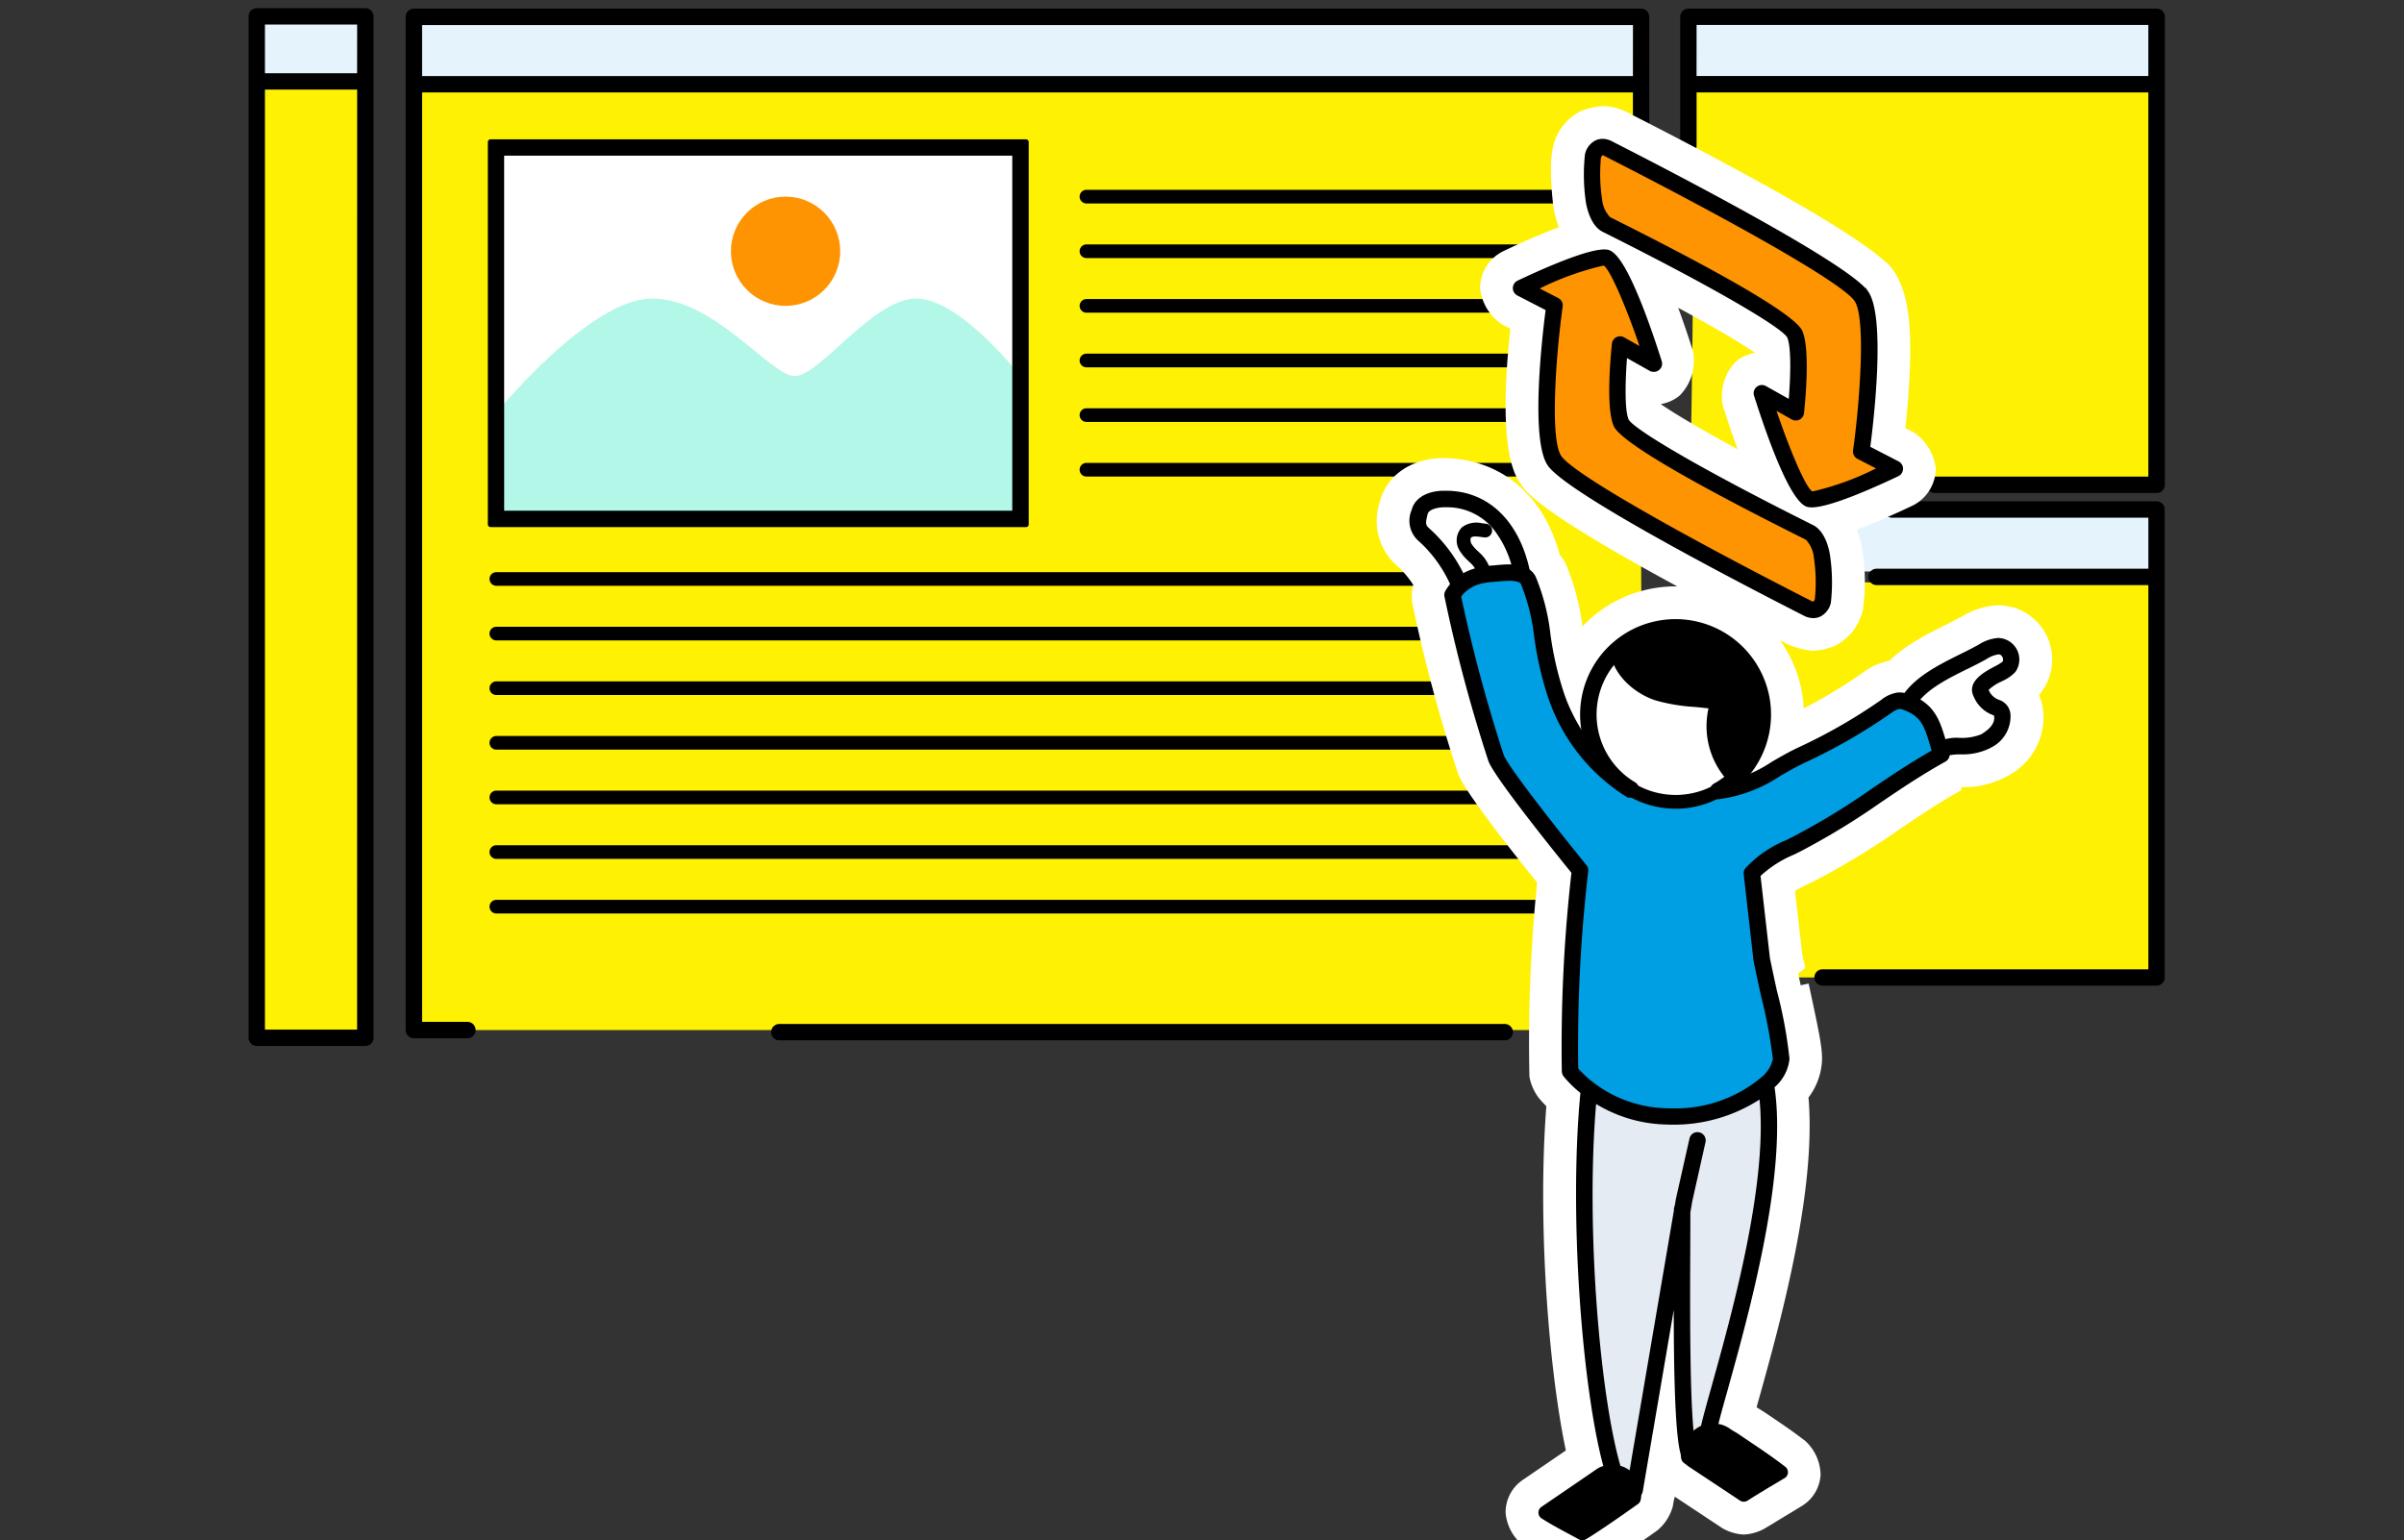 <svg xmlns="http://www.w3.org/2000/svg" xmlns:xlink="http://www.w3.org/1999/xlink" width="220" height="141" viewBox="0 0 220 141">
  <rect x="0" y="0" width="220" height="141" fill="#333333" stroke="none"/>
  <defs>
    <clipPath id="clip-path">
      <rect id="長方形_5568" data-name="長方形 5568" width="220" height="141" transform="translate(799 3230)" fill="#fff"/>
    </clipPath>
  </defs>
  <g id="マスクグループ_211" data-name="マスクグループ 211" transform="translate(-799 -3230)" clip-path="url(#clip-path)">
    <g id="グループ_10864" data-name="グループ 10864" transform="translate(22.891 -9.822)">
      <g id="layer" transform="translate(799.109 3240.822)">
        <path id="パス_83595" data-name="パス 83595" d="M180.6,11.15H69.29V96.732h4.4a.5.5,0,0,1,.5.5h27.592a.5.5,0,0,1,.459-.3h61.386a.5.5,0,0,1,.459.3h17.133C181.285,97,181.145,29.939,180.6,11.15Z" transform="translate(-53.916 -3.938)" fill="#fef102"/>
        <rect id="長方形_5563" data-name="長方形 5563" width="111.311" height="5.174" transform="translate(15.374 1.041)" fill="#e5f4fc"/>
        <path id="パス_83596" data-name="パス 83596" d="M180.555.06H68.248a.5.5,0,0,0-.5.5V93.313a.5.5,0,0,0,.5.5h4.9a.5.5,0,0,0,0-1h-4.4V7.233H180.057v4.291a.5.5,0,0,0,.5.5.3.3,0,0,0,.11-.026.492.492,0,0,0,.388-.479V.558A.5.5,0,0,0,180.555.06Zm-.5,6.177H68.746V1.063H180.057V6.237Z" transform="translate(-53.372 -0.021)"/>
        <path id="パス_83596_-_アウトライン" data-name="パス 83596 - アウトライン" d="M68.248-.19H180.555a.749.749,0,0,1,.748.748V11.517a.743.743,0,0,1-.562.717.529.529,0,0,1-.186.037.749.749,0,0,1-.748-.748V7.483H69V92.565h4.148a.748.748,0,0,1,0,1.5h-4.9a.749.749,0,0,1-.748-.748V.558A.749.749,0,0,1,68.248-.19Zm112.3,11.962.023-.008.017-.007.018,0a.243.243,0,0,0,.2-.235V.558a.248.248,0,0,0-.248-.248H68.248A.248.248,0,0,0,68,.558V93.313a.248.248,0,0,0,.248.248h4.9a.248.248,0,0,0,.248-.248.251.251,0,0,0-.248-.248H68.5V6.983H180.307v4.541A.248.248,0,0,0,180.55,11.772ZM68.5.813H180.307V6.487H68.5Zm111.311.5H69V5.987H179.807Z" transform="translate(-53.372 -0.021)"/>
        <path id="パス_83597" data-name="パス 83597" d="M186.344,143.77H119.958a.5.5,0,0,0-.459.3.472.472,0,0,0-.039.194.494.494,0,0,0,.5.5h66.386a.5.5,0,0,0,.5-.5.473.473,0,0,0-.039-.194A.5.5,0,0,0,186.344,143.77Z" transform="translate(-71.637 -50.782)"/>
        <path id="パス_83597_-_アウトライン" data-name="パス 83597 - アウトライン" d="M119.958,143.52h66.386a.749.749,0,0,1,.689.456.72.72,0,0,1,.059.292.749.749,0,0,1-.748.748H119.958a.74.74,0,0,1-.748-.748.722.722,0,0,1,.06-.3A.748.748,0,0,1,119.958,143.52Zm66.386,1a.248.248,0,0,0,.248-.248.224.224,0,0,0-.017-.093.248.248,0,0,0-.231-.155H119.958a.247.247,0,0,0-.229.152.227.227,0,0,0-.019.1.245.245,0,0,0,.248.248Z" transform="translate(-71.637 -50.782)"/>
        <path id="パス_83598" data-name="パス 83598" d="M291.294,46.82V11.15H249.448c0,26.363-.395,36.21-.3,36.233Z" transform="translate(-117.446 -3.938)" fill="#fef102"/>
        <rect id="長方形_5564" data-name="長方形 5564" width="41.847" height="5.174" transform="translate(132.008 1.035)" fill="#e5f4fc"/>
        <path id="合体_203" data-name="合体 203" d="M16728.279,12795.34a.736.736,0,0,1-.732-.647.309.309,0,0,1-.016-.1.749.749,0,0,1,.748-.748h19.563v-35.171H16706.5v4.9a.745.745,0,0,1-.441.677.675.675,0,0,1-.307.071.75.75,0,0,1-.748-.748v-11.825a.749.749,0,0,1,.748-.748h42.852a.751.751,0,0,1,.748.748v42.843a.74.74,0,0,1-.748.748Zm-21.783-38.168h41.346v-4.675H16706.5Z" transform="translate(-16574.238 -12751.212)"/>
        <path id="パス_83600" data-name="パス 83600" d="M268.526,116.278h23.064V80.608H261.47a.5.5,0,0,1-.5-.5h-11v36.666h18.058A.5.5,0,0,1,268.526,116.278Z" transform="translate(-117.735 -28.296)" fill="#fef102"/>
        <path id="パス_83601" data-name="パス 83601" d="M261.46,76.242h30.121V71.068h-30.7a.5.5,0,0,1-.5-.5H249.96v6.17h11a.5.5,0,0,1,.5-.5Z" transform="translate(-117.732 -24.927)" fill="#e5f4fc"/>
        <path id="パス_83602" data-name="パス 83602" d="M297.779,69.8h-24.2a.5.5,0,0,0,0,1h23.7v5.174H272.16a.5.5,0,0,0,0,1h25.121v35.67H267.217a.5.5,0,0,0,0,1h30.562a.5.5,0,0,0,.5-.5V70.288a.5.5,0,0,0-.5-.5Z" transform="translate(-123.425 -24.651)"/>
        <path id="パス_83602_-_アウトライン" data-name="パス 83602 - アウトライン" d="M297.529,69.54h.25a.749.749,0,0,1,.748.748v42.843a.749.749,0,0,1-.748.748H267.217a.749.749,0,0,1-.748-.748.74.74,0,0,1,.748-.748h29.814V77.213H272.16a.748.748,0,0,1,0-1.5h24.871V71.043H273.578a.749.749,0,0,1-.748-.748.74.74,0,0,1,.748-.748h23.951Zm.306.506H273.578a.245.245,0,0,0-.248.248.248.248,0,0,0,.248.248h23.953v5.674H272.16a.248.248,0,0,0-.248.248.251.251,0,0,0,.248.248h25.371v36.17H267.217a.245.245,0,0,0-.248.248.248.248,0,0,0,.248.248h30.562a.248.248,0,0,0,.248-.248V70.288A.248.248,0,0,0,297.835,70.046Z" transform="translate(-123.425 -24.651)"/>
        <path id="パス_83603" data-name="パス 83603" d="M116.145,110.785a4.989,4.989,0,1,0-1.8-2.484c.039.116.078.226.123.343a.493.493,0,0,1-.278.647h-.013c.213.343.446.647.66.938a3.475,3.475,0,0,0,.64.627.492.492,0,0,1,.666-.078Z" transform="translate(-69.745 -35.946)" fill="none"/>
        <path id="パス_83604" data-name="パス 83604" d="M141.092,95.4a7.609,7.609,0,0,0-1.132-1.468l.918,1.6.207-.129Z" transform="translate(-78.878 -33.178)" fill="none"/>
        <path id="パス_83605" data-name="パス 83605" d="M177.2,63.249a11.351,11.351,0,1,0,11.81-10.866c-.162-.006-.323-.013-.479-.013A11.355,11.355,0,0,0,177.2,63.255Z" transform="translate(-92.03 -18.498)" fill="none"/>
        <rect id="長方形_5565" data-name="長方形 5565" width="8.939" height="86.553" transform="translate(0.996 6.953)" fill="#fef102"/>
        <rect id="長方形_5566" data-name="長方形 5566" width="8.939" height="4.961" transform="translate(0.996 0.996)" fill="#e5f4fc"/>
        <path id="パス_83606" data-name="パス 83606" d="M55.953,0H46.018a.494.494,0,0,0-.5.5V94a.5.5,0,0,0,.5.5h9.935a.5.5,0,0,0,.5-.5V.5A.5.5,0,0,0,55.953,0ZM46.516,93.505V6.953h8.939V93.505ZM46.516,1h8.939V5.957H46.516Z" transform="translate(-45.52)"/>
        <path id="パス_83606_-_アウトライン" data-name="パス 83606 - アウトライン" d="M46.018-.25h9.935A.749.749,0,0,1,56.7.5V94a.749.749,0,0,1-.748.748H46.018A.749.749,0,0,1,45.27,94V.5A.74.74,0,0,1,46.018-.25Zm9.935,94.5A.248.248,0,0,0,56.2,94V.5A.248.248,0,0,0,55.953.25H46.018A.245.245,0,0,0,45.77.5V94a.248.248,0,0,0,.248.248ZM46.266.746H55.7V6.207H46.266Zm8.939.5H46.766V5.707H55.2ZM46.266,6.7H55.7V93.755H46.266Zm8.939.5H46.766V93.255H55.2Z" transform="translate(-45.52)"/>
      </g>
      <g id="グループ_10862" data-name="グループ 10862" transform="translate(0 9.822)">
        <g id="グループ_10860" data-name="グループ 10860">
          <g id="グループ_10858" data-name="グループ 10858" transform="translate(-1 -1)">
            <rect id="長方形_5567" data-name="長方形 5567" width="49" height="35" transform="translate(822 3244)" fill="#fff"/>
            <path id="パス_83607" data-name="パス 83607" d="M-16763.479-12010.194s8.533-10.475,14.256-10.476,10.756,6.99,13.02,7.1,7.236-7.2,11.248-7.1,9.443,7.1,9.443,7.1v13.034h-47.967Z" transform="translate(17586 15279)" fill="#b2f7e7"/>
            <path id="合体_206" data-name="合体 206" d="M17505.357,16018.5a.248.248,0,0,1-.246-.247v-35a.246.246,0,0,1,.246-.247h49a.244.244,0,0,1,.25.247v35a.249.249,0,0,1-.25.247Zm1.246-1.5h46.5v-32.5h-46.5Z" transform="translate(-16683.357 -12739.249)"/>
            <circle id="楕円形_614" data-name="楕円形 614" cx="5" cy="5" r="5" transform="translate(844 3249)" fill="#ff9402"/>
          </g>
          <g id="グループ_10859" data-name="グループ 10859">
            <path id="パス_83679" data-name="パス 83679" d="M-16667.039-12035.5h-43.426a.5.5,0,0,1-.5-.5.5.5,0,0,1,.5-.5h43.426a.5.5,0,0,1,.5.5A.5.5,0,0,1-16667.039-12035.5Z" transform="translate(17586 15284)"/>
            <path id="パス_83679_-_アウトライン" data-name="パス 83679 - アウトライン" d="M-16667.039-12035.375h-43.426a.626.626,0,0,1-.625-.625.626.626,0,0,1,.625-.625h43.426a.626.626,0,0,1,.625.625A.626.626,0,0,1-16667.039-12035.375Zm-43.426-1a.375.375,0,0,0-.375.375.375.375,0,0,0,.375.375h43.426a.375.375,0,0,0,.375-.375.375.375,0,0,0-.375-.375Z" transform="translate(17586 15284)"/>
            <path id="パス_83680" data-name="パス 83680" d="M-16667.039-12035.5h-43.426a.5.5,0,0,1-.5-.5.5.5,0,0,1,.5-.5h43.426a.5.5,0,0,1,.5.5A.5.5,0,0,1-16667.039-12035.5Z" transform="translate(17586 15289)"/>
            <path id="パス_83680_-_アウトライン" data-name="パス 83680 - アウトライン" d="M-16667.039-12035.375h-43.426a.626.626,0,0,1-.625-.625.626.626,0,0,1,.625-.625h43.426a.626.626,0,0,1,.625.625A.626.626,0,0,1-16667.039-12035.375Zm-43.426-1a.375.375,0,0,0-.375.375.375.375,0,0,0,.375.375h43.426a.375.375,0,0,0,.375-.375.375.375,0,0,0-.375-.375Z" transform="translate(17586 15289)"/>
            <path id="パス_83681" data-name="パス 83681" d="M-16667.039-12035.5h-43.426a.5.5,0,0,1-.5-.5.5.5,0,0,1,.5-.5h43.426a.5.5,0,0,1,.5.5A.5.5,0,0,1-16667.039-12035.5Z" transform="translate(17586 15294)"/>
            <path id="パス_83681_-_アウトライン" data-name="パス 83681 - アウトライン" d="M-16667.039-12035.375h-43.426a.626.626,0,0,1-.625-.625.626.626,0,0,1,.625-.625h43.426a.626.626,0,0,1,.625.625A.626.626,0,0,1-16667.039-12035.375Zm-43.426-1a.375.375,0,0,0-.375.375.375.375,0,0,0,.375.375h43.426a.375.375,0,0,0,.375-.375.375.375,0,0,0-.375-.375Z" transform="translate(17586 15294)"/>
            <path id="パス_83682" data-name="パス 83682" d="M-16667.039-12035.5h-43.426a.5.5,0,0,1-.5-.5.5.5,0,0,1,.5-.5h43.426a.5.5,0,0,1,.5.5A.5.5,0,0,1-16667.039-12035.5Z" transform="translate(17586 15299)"/>
            <path id="パス_83682_-_アウトライン" data-name="パス 83682 - アウトライン" d="M-16667.039-12035.375h-43.426a.626.626,0,0,1-.625-.625.626.626,0,0,1,.625-.625h43.426a.626.626,0,0,1,.625.625A.626.626,0,0,1-16667.039-12035.375Zm-43.426-1a.375.375,0,0,0-.375.375.375.375,0,0,0,.375.375h43.426a.375.375,0,0,0,.375-.375.375.375,0,0,0-.375-.375Z" transform="translate(17586 15299)"/>
            <path id="パス_83683" data-name="パス 83683" d="M-16667.039-12035.5h-43.426a.5.5,0,0,1-.5-.5.5.5,0,0,1,.5-.5h43.426a.5.5,0,0,1,.5.5A.5.5,0,0,1-16667.039-12035.5Z" transform="translate(17586 15304)"/>
            <path id="パス_83683_-_アウトライン" data-name="パス 83683 - アウトライン" d="M-16667.039-12035.375h-43.426a.626.626,0,0,1-.625-.625.626.626,0,0,1,.625-.625h43.426a.626.626,0,0,1,.625.625A.626.626,0,0,1-16667.039-12035.375Zm-43.426-1a.375.375,0,0,0-.375.375.375.375,0,0,0,.375.375h43.426a.375.375,0,0,0,.375-.375.375.375,0,0,0-.375-.375Z" transform="translate(17586 15304)"/>
            <path id="パス_83684" data-name="パス 83684" d="M-16667.039-12035.5h-43.426a.5.5,0,0,1-.5-.5.5.5,0,0,1,.5-.5h43.426a.5.5,0,0,1,.5.5A.5.5,0,0,1-16667.039-12035.5Z" transform="translate(17586 15309)"/>
            <path id="パス_83684_-_アウトライン" data-name="パス 83684 - アウトライン" d="M-16667.039-12035.375h-43.426a.626.626,0,0,1-.625-.625.626.626,0,0,1,.625-.625h43.426a.626.626,0,0,1,.625.625A.626.626,0,0,1-16667.039-12035.375Zm-43.426-1a.375.375,0,0,0-.375.375.375.375,0,0,0,.375.375h43.426a.375.375,0,0,0,.375-.375.375.375,0,0,0-.375-.375Z" transform="translate(17586 15309)"/>
          </g>
        </g>
        <g id="グループ_10861" data-name="グループ 10861">
          <path id="パス_83685" data-name="パス 83685" d="M-16613.041-12035.5h-97.426a.5.5,0,0,1-.5-.5.5.5,0,0,1,.5-.5h97.426a.5.5,0,0,1,.5.5A.5.5,0,0,1-16613.041-12035.5Z" transform="translate(17532 15319)"/>
          <path id="パス_83685_-_アウトライン" data-name="パス 83685 - アウトライン" d="M-16613.041-12035.375h-97.426a.626.626,0,0,1-.625-.625.626.626,0,0,1,.625-.625h97.426a.626.626,0,0,1,.625.625A.626.626,0,0,1-16613.041-12035.375Zm-97.426-1a.375.375,0,0,0-.375.375.375.375,0,0,0,.375.375h97.426a.375.375,0,0,0,.375-.375.375.375,0,0,0-.375-.375Z" transform="translate(17532 15319)"/>
          <path id="パス_83686" data-name="パス 83686" d="M-16613.041-12035.5h-97.426a.5.5,0,0,1-.5-.5.5.5,0,0,1,.5-.5h97.426a.5.5,0,0,1,.5.5A.5.5,0,0,1-16613.041-12035.5Z" transform="translate(17532 15324)"/>
          <path id="パス_83686_-_アウトライン" data-name="パス 83686 - アウトライン" d="M-16613.041-12035.375h-97.426a.626.626,0,0,1-.625-.625.626.626,0,0,1,.625-.625h97.426a.626.626,0,0,1,.625.625A.626.626,0,0,1-16613.041-12035.375Zm-97.426-1a.375.375,0,0,0-.375.375.375.375,0,0,0,.375.375h97.426a.375.375,0,0,0,.375-.375.375.375,0,0,0-.375-.375Z" transform="translate(17532 15324)"/>
          <path id="パス_83687" data-name="パス 83687" d="M-16613.041-12035.5h-97.426a.5.5,0,0,1-.5-.5.5.5,0,0,1,.5-.5h97.426a.5.5,0,0,1,.5.5A.5.5,0,0,1-16613.041-12035.5Z" transform="translate(17532 15329)"/>
          <path id="パス_83687_-_アウトライン" data-name="パス 83687 - アウトライン" d="M-16613.041-12035.375h-97.426a.626.626,0,0,1-.625-.625.626.626,0,0,1,.625-.625h97.426a.626.626,0,0,1,.625.625A.626.626,0,0,1-16613.041-12035.375Zm-97.426-1a.375.375,0,0,0-.375.375.375.375,0,0,0,.375.375h97.426a.375.375,0,0,0,.375-.375.375.375,0,0,0-.375-.375Z" transform="translate(17532 15329)"/>
          <path id="パス_83688" data-name="パス 83688" d="M-16613.041-12035.5h-97.426a.5.5,0,0,1-.5-.5.5.5,0,0,1,.5-.5h97.426a.5.5,0,0,1,.5.5A.5.5,0,0,1-16613.041-12035.5Z" transform="translate(17532 15334)"/>
          <path id="パス_83688_-_アウトライン" data-name="パス 83688 - アウトライン" d="M-16613.041-12035.375h-97.426a.626.626,0,0,1-.625-.625.626.626,0,0,1,.625-.625h97.426a.626.626,0,0,1,.625.625A.626.626,0,0,1-16613.041-12035.375Zm-97.426-1a.375.375,0,0,0-.375.375.375.375,0,0,0,.375.375h97.426a.375.375,0,0,0,.375-.375.375.375,0,0,0-.375-.375Z" transform="translate(17532 15334)"/>
          <path id="パス_83689" data-name="パス 83689" d="M-16613.041-12035.5h-97.426a.5.5,0,0,1-.5-.5.5.5,0,0,1,.5-.5h97.426a.5.5,0,0,1,.5.5A.5.5,0,0,1-16613.041-12035.5Z" transform="translate(17532 15339)"/>
          <path id="パス_83689_-_アウトライン" data-name="パス 83689 - アウトライン" d="M-16613.041-12035.375h-97.426a.626.626,0,0,1-.625-.625.626.626,0,0,1,.625-.625h97.426a.626.626,0,0,1,.625.625A.626.626,0,0,1-16613.041-12035.375Zm-97.426-1a.375.375,0,0,0-.375.375.375.375,0,0,0,.375.375h97.426a.375.375,0,0,0,.375-.375.375.375,0,0,0-.375-.375Z" transform="translate(17532 15339)"/>
          <path id="パス_83690" data-name="パス 83690" d="M-16613.041-12035.5h-97.426a.5.5,0,0,1-.5-.5.5.5,0,0,1,.5-.5h97.426a.5.5,0,0,1,.5.5A.5.5,0,0,1-16613.041-12035.5Z" transform="translate(17532 15344)"/>
          <path id="パス_83690_-_アウトライン" data-name="パス 83690 - アウトライン" d="M-16613.041-12035.375h-97.426a.626.626,0,0,1-.625-.625.626.626,0,0,1,.625-.625h97.426a.626.626,0,0,1,.625.625A.626.626,0,0,1-16613.041-12035.375Zm-97.426-1a.375.375,0,0,0-.375.375.375.375,0,0,0,.375.375h97.426a.375.375,0,0,0,.375-.375.375.375,0,0,0-.375-.375Z" transform="translate(17532 15344)"/>
          <path id="パス_83691" data-name="パス 83691" d="M-16613.041-12035.5h-97.426a.5.5,0,0,1-.5-.5.5.5,0,0,1,.5-.5h97.426a.5.5,0,0,1,.5.5A.5.5,0,0,1-16613.041-12035.5Z" transform="translate(17532 15349)"/>
          <path id="パス_83691_-_アウトライン" data-name="パス 83691 - アウトライン" d="M-16613.041-12035.375h-97.426a.626.626,0,0,1-.625-.625.626.626,0,0,1,.625-.625h97.426a.626.626,0,0,1,.625.625A.626.626,0,0,1-16613.041-12035.375Zm-97.426-1a.375.375,0,0,0-.375.375.375.375,0,0,0,.375.375h97.426a.375.375,0,0,0,.375-.375.375.375,0,0,0-.375-.375Z" transform="translate(17532 15349)"/>
        </g>
      </g>
      <g id="layer-2" data-name="layer" transform="translate(905.24 3245.659)">
        <path id="パス_83608" data-name="パス 83608" d="M113.559,124.007a1.249,1.249,0,0,0-.637-1.847,2.671,2.671,0,0,0-1.905.546c-2.241,1.244-5.381,2.358-6.7,4.562,2.08.821,2.289,2.288,2.93,4.34h.009c.68-.568,3.1-.1,4.16-.795.3-.2,1.618-.93,1.526-2.27-.083-1.222-1.025-.323-1.945-2.131-.558-1.1,2.115-1.812,2.555-2.414Z" transform="translate(-58.836 -68.798)" fill="#fff"/>
        <path id="パス_83608_-_アウトライン" data-name="パス 83608 - アウトライン" d="M112.582,119.114a6.042,6.042,0,0,1,1.151.157,4.244,4.244,0,0,1,2.242,6.515,3.867,3.867,0,0,1-.617.649,4.07,4.07,0,0,1,.58,1.905,5.333,5.333,0,0,1-2.848,4.966,7.428,7.428,0,0,1-3.86.954,2.991,2.991,0,0,1-2.788.4,3.291,3.291,0,0,1-2.042-2.148c-.686-2.26-.724-2.275-1.18-2.455a3,3,0,0,1-1.474-4.329c1.473-2.466,4.163-3.8,6.324-4.879l1.493-.768A6.05,6.05,0,0,1,112.582,119.114Z" transform="translate(-58.836 -68.798)" fill="#fff"/>
        <path id="パス_83609" data-name="パス 83609" d="M63.215,292.449c1.151-.738,2.28-1.4,3.41-2.07-1.618-1.236-2.669-1.89-4.273-2.991l-.663-.4a1.926,1.926,0,0,0-.876-.406,2.188,2.188,0,0,0-.859,0,1.865,1.865,0,0,0-.619.249,2.992,2.992,0,0,0-1.094,1.218,1.791,1.791,0,0,0-.118.345h0a1.336,1.336,0,0,0-.013.629l.3.231c1.16.768,3.65,2.423,4.809,3.191Z" transform="translate(-32.757 -161.438)"/>
        <path id="パス_83609_-_アウトライン" data-name="パス 83609 - アウトライン" d="M63.217,295.447a3,3,0,0,1-1.657-.5l-4.807-3.19a4.042,4.042,0,0,1-1.562-2.035,6.226,6.226,0,0,1,.017-2.038,6.481,6.481,0,0,1,2.544-3.4,8.226,8.226,0,0,1,1.556-.63,5.312,5.312,0,0,1,1.075-.113,8.954,8.954,0,0,1,1.019.1,4.914,4.914,0,0,1,2.2,1.038l1.611,1.024c1.067.719,1.989,1.341,3.232,2.29a3,3,0,0,1-.294,4.966c-1.247.737-2.272,1.343-3.316,2.012A3,3,0,0,1,63.217,295.447Z" transform="translate(-32.757 -161.438)" fill="#fff"/>
        <path id="パス_83610" data-name="パス 83610" d="M54.045,131.965l.026.026A7.978,7.978,0,0,0,43.31,120.212l.009.009c.057,1.829,1.949,3.467,3.693,4.025a38.812,38.812,0,0,0,5.433.808,6.73,6.73,0,0,0,1.6,6.911Z" transform="translate(-24.428 -66.57)"/>
        <path id="パス_83610_-_アウトライン" data-name="パス 83610 - アウトライン" d="M54.072,134.991a2.992,2.992,0,0,1-2.123-.88l-.026-.026a9.392,9.392,0,0,1-2.838-6.389A15.32,15.32,0,0,1,46.1,127.1c-2.8-.9-5.677-3.515-5.778-6.79a3,3,0,0,1,.974-2.307,10.967,10.967,0,0,1,18.323,8.139,10.982,10.982,0,0,1-3.511,8.05A2.991,2.991,0,0,1,54.072,134.991Zm-6.455-13.724a2.716,2.716,0,0,0,.311.122,13.74,13.74,0,0,0,2.771.438l.516.049A5.049,5.049,0,0,0,47.616,121.267Z" transform="translate(-24.428 -66.57)" fill="#fff"/>
        <path id="パス_83611" data-name="パス 83611" d="M43.594,126.9c-1.744-.559-3.636-2.2-3.693-4.025l-.009-.009a7.973,7.973,0,0,0,1.247,12.788c.035.022.052.031.052.031.192.109.379.218.58.31a7.951,7.951,0,0,0,7.347-.227h0a8.737,8.737,0,0,0,.763-.493,7.628,7.628,0,0,0,.772-.633l-.026-.026a6.739,6.739,0,0,1-1.6-6.911A38.809,38.809,0,0,1,43.6,126.9Z" transform="translate(-21.011 -69.224)" fill="#fff"/>
        <path id="パス_83611_-_アウトライン" data-name="パス 83611 - アウトライン" d="M39.893,119.87a3,3,0,0,1,3,2.879,2.8,2.8,0,0,0,1.62,1.3,13.911,13.911,0,0,0,2.764.433c.755.07,1.511.144,2.257.27a3,3,0,0,1,2.283,4.08,3.8,3.8,0,0,0,.82,3.556,3.031,3.031,0,0,1,.088,4.438c-.094.089-.966.806-1.072.882a11.69,11.69,0,0,1-1.014.657,11.037,11.037,0,0,1-10.171.337c-.1-.047-.825-.44-.917-.5a10.948,10.948,0,0,1-5.3-9.4,10.979,10.979,0,0,1,3.64-8.167A3,3,0,0,1,39.893,119.87Zm5.78,10.479a15.327,15.327,0,0,1-2.988-.592,9.074,9.074,0,0,1-2.429-1.213q-.007.129-.007.259a4.953,4.953,0,0,0,2.42,4.274,5.351,5.351,0,0,0,2.555.711,4.994,4.994,0,0,0,1.185-.142A10.37,10.37,0,0,1,45.673,130.349Z" transform="translate(-21.011 -69.224)" fill="#fff"/>
        <path id="パス_83612" data-name="パス 83612" d="M36.3,297.638a1.958,1.958,0,0,0,0-.764,2,2,0,0,0-.2-.607,1.975,1.975,0,0,0-.593-.707,2.071,2.071,0,0,0-.833-.349,1.376,1.376,0,0,0-.266-.026,1.581,1.581,0,0,0-.353.013.169.169,0,0,0-.065.009,1.834,1.834,0,0,0-.693.231s-3.209,2.209-5.115,3.493c1.073.69,2.4,1.358,3.388,1.908,1.308-.755,4.735-3.2,4.735-3.2Z" transform="translate(-15.895 -166.304)"/>
        <path id="パス_83612_-_アウトライン" data-name="パス 83612 - アウトライン" d="M34.287,292.18c.074,0,.268.007.342.013a14.36,14.36,0,0,1,2.629.932,8.1,8.1,0,0,1,1.516,1.785,8.6,8.6,0,0,1,.49,1.481,6.4,6.4,0,0,1,.037.879c.314,1.381,0,2.568-6.233,6.165a3,3,0,0,1-2.957.024c-1.752-.947-2.722-1.472-3.554-2.007a3,3,0,0,1-.053-5.011l5.09-3.476a6.818,6.818,0,0,1,2.022-.737Z" transform="translate(-15.895 -166.304)" fill="#fff"/>
        <path id="パス_83613" data-name="パス 83613" d="M45.86,247.515a1.793,1.793,0,0,1,.118-.345,2.965,2.965,0,0,1,1.094-1.218,2,2,0,0,1,.619-.249c.689-3.576,6.942-21.777,5.259-31.714l-.009-.009c-.039.035-.083.07-.122.1a13.289,13.289,0,0,1-9.183,2.807,12.077,12.077,0,0,1-6.789-2.423l-.07.092c-1.208,12.094.34,28.662,2.237,34.836v.035a1.374,1.374,0,0,1,.266.026,2.133,2.133,0,0,1,.833.349,1.975,1.975,0,0,1,.593.707,2.121,2.121,0,0,1,.2.607l.048-.009,4.347-25.5c0,6.313-.187,18.966.554,21.9Z" transform="translate(-20.504 -120.556)" fill="#e5ebf3"/>
        <path id="パス_83613_-_アウトライン" data-name="パス 83613 - アウトライン" d="M40.95,254.113a3.037,3.037,0,0,1-1.745-.545,3.1,3.1,0,0,1-1.043-1.259,3,3,0,0,1-2.148-2.877c-1.945-5.914-3.425-23.119-2.222-35.169a3,3,0,0,1,.6-1.519,3.1,3.1,0,0,1,4.261-.672,9.129,9.129,0,0,0,5.116,1.823c4.369.013,6.523-1.591,7.093-2.082a3.131,3.131,0,0,1,3.036-.6,3,3,0,0,1,2,2.267c1.452,8.538-2.281,21.917-4.286,29.1-.473,1.7-.841,2.99-.976,3.689a3,3,0,0,1-2.3,2.362,2.567,2.567,0,0,1-2.669,2.1,2.376,2.376,0,0,1-1.512-.525l-.239,1.4a3,3,0,0,1-2.42,2.447A3.052,3.052,0,0,1,40.95,254.113Zm-1.492-35.006a131.012,131.012,0,0,0,.656,19.11l2.235-13.107a3,3,0,0,1,5.957.506l-.01,3.15c0,.83-.007,1.766-.01,2.766a71.1,71.1,0,0,0,1.929-12.58,18.163,18.163,0,0,1-5.854.956A19.032,19.032,0,0,1,39.459,219.107Z" transform="translate(-20.504 -120.556)" fill="#fff"/>
        <path id="パス_83614" data-name="パス 83614" d="M19.481,152.325a9.879,9.879,0,0,0,1.783,1.681,12.11,12.11,0,0,0,6.789,2.423,13.275,13.275,0,0,0,9.183-2.807c.039-.035.083-.07.122-.1a3.681,3.681,0,0,0,1.435-2.331c0-.969-.484-3-1.779-9.086l-.9-7.915a11.726,11.726,0,0,1,4.038-2.641c5.071-2.55,8.555-5.606,13.308-8.234-.044-.131-.083-.266-.122-.393-.641-2.052-.85-3.519-2.93-4.34a1.994,1.994,0,0,0-.85-.188,2.371,2.371,0,0,0-1.169.537,50.9,50.9,0,0,1-7.609,4.388c-2.887,1.345-4.5,2.991-7.748,3.34h0a7.951,7.951,0,0,1-7.347.227c-.2-.092-.388-.2-.58-.31,0,0-.017-.009-.052-.031a16.417,16.417,0,0,1-6.9-8.81c-1.334-3.846-1.16-7.588-2.468-10.334a1.093,1.093,0,0,0-.6-.554,6.365,6.365,0,0,0-2.686-.083,7.176,7.176,0,0,0-.772.092,4.153,4.153,0,0,0-2.276,1.065,3.539,3.539,0,0,0-.624.79,141.18,141.18,0,0,0,4,14.962c.663,1.637,7.674,10.251,7.674,10.251a140.114,140.114,0,0,0-.916,18.42Z" transform="translate(-4.92 -60.088)" fill="#009ee3"/>
        <path id="パス_83614_-_アウトライン" data-name="パス 83614 - アウトライン" d="M28.781,159.446c-.045,0-.817-.017-.862-.019a15.134,15.134,0,0,1-8.458-3.023,12.672,12.672,0,0,1-2.366-2.26l.171-.13c-1-1.845-1.713-6.592-.022-19.215-2.754-3.412-6.65-8.386-7.306-10a141.385,141.385,0,0,1-4.16-15.5,3,3,0,0,1,.353-2.1,6.554,6.554,0,0,1,1.152-1.455,7.109,7.109,0,0,1,3.83-1.842c.1-.018.979-.122,1.083-.128.734-.067,1.234-.109,1.717-.109a5.868,5.868,0,0,1,2.348.429,5.6,5.6,0,0,1,2.141,2.061,21.345,21.345,0,0,1,1.5,5.782,28.013,28.013,0,0,0,1.075,4.82,13.36,13.36,0,0,0,5.514,7.165,5.449,5.449,0,0,0,2.64.76,4.965,4.965,0,0,0,2.425-.633,3,3,0,0,1,1.148-.367,9.807,9.807,0,0,0,4.12-1.638c.823-.477,1.686-.973,2.686-1.439a48.028,48.028,0,0,0,7.158-4.128,5.15,5.15,0,0,1,2.706-1.072,8.185,8.185,0,0,1,2.153.4c3.184,1.257,3.9,3.667,4.482,5.6.4,1.351.133,3.854-1.1,4.537-2.052,1.135-3.856,2.355-5.665,3.574a68.766,68.766,0,0,1-7.747,4.715c-.951.468-1.685.829-2.228,1.173l.726,6.364.6,2.738c.92,4.288,1.2,5.582,1.2,6.687a6.342,6.342,0,0,1-2.419,4.553A16.19,16.19,0,0,1,28.781,159.446Zm-6.316-8.334q.285.257.606.5a9.152,9.152,0,0,0,5.118,1.822l.592,3.013v-3a9.948,9.948,0,0,0,6.5-2.1c.513-.644.091-2.613-.549-5.592l-.649-3.033-.949-8.2a3,3,0,0,1,.666-2.249,12.8,12.8,0,0,1,4.508-3.167,63.481,63.481,0,0,0,7.585-4.575c1.3-.878,2.6-1.754,3.985-2.6a1.432,1.432,0,0,0-.147-.285,54.782,54.782,0,0,1-7.682,4.386c-.828.386-1.537.8-2.216,1.194a15.952,15.952,0,0,1-5.887,2.333,11.063,11.063,0,0,1-9.578.02c-.1-.047-.822-.439-.913-.5a19.461,19.461,0,0,1-8.145-10.37,34,34,0,0,1-1.329-5.824,27.322,27.322,0,0,0-.644-3.216l-.7.076s-.29.084-.584.165c.982,4.342,2.773,10.961,3.45,12.622.475.954,4.126,5.685,7.222,9.489a3,3,0,0,1,.644,2.313A131.456,131.456,0,0,0,22.465,151.112Z" transform="translate(-4.92 -60.088)" fill="#fff"/>
        <path id="パス_83615" data-name="パス 83615" d="M3.724,91.244c-.872.031-1.919.341-2.132,1.192-.249.978-.292,1.489.48,2.148a11.972,11.972,0,0,1,3.166,4.628,4.153,4.153,0,0,1,2.276-1.065,7.178,7.178,0,0,1,.772-.092,6.436,6.436,0,0,1,2.686.083l.009-.022C10.173,94.147,7.77,91.1,3.724,91.244Z" transform="translate(-0.809 -51.403)" fill="#fff"/>
        <path id="パス_83615_-_アウトライン" data-name="パス 83615 - アウトライン" d="M3.99,88.239h0c4.961,0,8.766,3.556,9.929,9.279a3.019,3.019,0,0,1-4.132,3.376l-1.28.152a4.271,4.271,0,0,1-3.465.9c-1.023-.277-2.413-.915-2.7-1.936A9.488,9.488,0,0,0,.123,96.865,4.668,4.668,0,0,1-1.316,91.7c.511-2.037,2.4-3.362,4.935-3.451Z" transform="translate(-0.809 -51.403)" fill="#fff"/>
        <path id="パス_83616" data-name="パス 83616" d="M45.78,152.3a8.59,8.59,0,0,0,7.927-.244.628.628,0,0,0-.615-1.1,7.337,7.337,0,0,1-6.772.205c-.183-.087-.358-.183-.532-.284a.629.629,0,0,0-.632,1.087c.183.1.4.227.624.332Z" transform="translate(-25.293 -84.956)"/>
        <path id="パス_83616_-_アウトライン" data-name="パス 83616 - アウトライン" d="M49.508,156.15A11.5,11.5,0,0,1,44.477,155c-2.555-1.443-3.146-3.667-2.144-5.4a4.292,4.292,0,0,1,3.138-1.81,4.371,4.371,0,0,1,1.823.491,4.668,4.668,0,0,0,2.213.608,4.337,4.337,0,0,0,2.117-.551,4.357,4.357,0,0,1,1.773-.464,4.3,4.3,0,0,1,3.162,1.846,3.634,3.634,0,0,1-1.375,4.941A11.6,11.6,0,0,1,49.508,156.15Z" transform="translate(-25.293 -84.956)" fill="#fff"/>
        <path id="合体_209" data-name="合体 209" d="M16610.842,12762.253a.76.76,0,0,1,.275-1.03c.279-.167.508-.316.7-.454l.2-.146v0c.184-.142.346-.283.5-.425a7.234,7.234,0,1,0-8.619.909.756.756,0,0,1,.258,1.034.745.745,0,0,1-1.029.259,8.733,8.733,0,1,1,12.488-10.955,8.591,8.591,0,0,1,.715,3.452,8.726,8.726,0,0,1-2.791,6.4,7.746,7.746,0,0,1-.838.692,9.182,9.182,0,0,1-.826.534.757.757,0,0,1-1.029-.275Z" transform="translate(-16583.387 -12695.322)"/>
        <path id="合体_209_-_アウトライン" data-name="合体 209 - アウトライン" d="M16611.5,12765.628a4.582,4.582,0,0,1-3.25-1.872,3.772,3.772,0,0,1,1.377-5.135l1.184.99.434-.321-.756-1.3a4.232,4.232,0,1,0-5.068.534,3.776,3.776,0,0,1,1.324,5.136,4.567,4.567,0,0,1-3.234,1.851,3.744,3.744,0,0,1-1.926-.536,11.733,11.733,0,1,1,16.787-14.711,11.526,11.526,0,0,1,.959,4.636,11.729,11.729,0,0,1-3.758,8.607,10.68,10.68,0,0,1-1.125.927c-.084.06-1,.649-1.086.7A3.775,3.775,0,0,1,16611.5,12765.628Z" transform="translate(-16583.387 -12695.322)" fill="#fff"/>
        <path id="合体_207" data-name="合体 207" d="M16619.395,12838.381a.409.409,0,0,1-.068-.009h-.008a.743.743,0,0,1-.484-.3.764.764,0,0,1-.129-.568l4.34-25.452v-.105a.757.757,0,0,1,.074-.325l.1-.573c0-.029.008-.062.012-.079l1.238-5.5a.738.738,0,0,1,.73-.589,1.042,1.042,0,0,1,.168.017.755.755,0,0,1,.568.9l-1.221,5.456a.042.042,0,0,1,0,.021l-.164.95c0,.836,0,1.784-.008,2.789v.259c-.029,6.443-.066,16.174.539,18.585a.753.753,0,0,1-.539.915.819.819,0,0,1-.184.021.756.756,0,0,1-.73-.568c-.484-1.908-.592-7.5-.6-13.062l-2.834,16.6a.749.749,0,0,1-.744.631A.112.112,0,0,1,16619.395,12838.381Zm-2.607-2.24c-2-6.508-3.426-23.071-2.3-34.851a10.332,10.332,0,0,1-1.539-1.516.819.819,0,0,1-.15-.364.249.249,0,0,1-.012-.059v-.041a141.214,141.214,0,0,1,.881-18.171c-1.668-2.056-6.953-8.637-7.584-10.187a139.369,139.369,0,0,1-4.035-15.1.72.72,0,0,1,.088-.53,4.526,4.526,0,0,1,.426-.607,12.031,12.031,0,0,0-2.8-3.88,2.469,2.469,0,0,1-.719-2.908c.262-1.049,1.32-1.709,2.832-1.763.012,0,.021,0,.033,0,.092,0,.184,0,.275,0,3.807,0,6.654,2.692,7.656,7.215a1.769,1.769,0,0,1,.576.7,19.446,19.446,0,0,1,1.328,5.206v0a29.988,29.988,0,0,0,1.174,5.2,15.557,15.557,0,0,0,6.547,8.4l.051.025a.127.127,0,0,1,.045.167l-.572,1.115a.116.116,0,0,1-.162.055.613.613,0,0,1-.121-.066,17.17,17.17,0,0,1-7.211-9.205,31.539,31.539,0,0,1-1.234-5.439l-.008-.029a18.252,18.252,0,0,0-1.2-4.788.35.35,0,0,0-.213-.185,2.31,2.31,0,0,0-.869-.125c-.359,0-.752.037-1.068.066-.135.013-.271.025-.4.034a5.181,5.181,0,0,0-.693.083,3.38,3.38,0,0,0-1.879.861,2.4,2.4,0,0,0-.352.4,141.182,141.182,0,0,0,3.9,14.523c.451,1.12,4.771,6.631,7.563,10.065a.738.738,0,0,1,.158.581,138,138,0,0,0-.91,18.033,9.769,9.769,0,0,0,1.486,1.357,11.392,11.392,0,0,0,6.373,2.273c.232.008.467.017.7.017a12.236,12.236,0,0,0,7.955-2.641l.117-.1a3.033,3.033,0,0,0,1.182-1.771,45.923,45.923,0,0,0-1.115-5.9l-.008-.055c-.146-.681-.309-1.429-.484-2.261l-.154-.714a.679.679,0,0,1-.01-.071l-.9-7.918a.751.751,0,0,1,.168-.563,10.6,10.6,0,0,1,3.748-2.574c.088-.042.18-.088.268-.134s.18-.088.268-.134a64.424,64.424,0,0,0,7.34-4.475c1.609-1.086,3.43-2.314,5.406-3.442-.029-.093-.053-.185-.078-.272-.021-.07-.047-.142-.068-.213-.48-1.621-.768-2.595-2.285-3.191a1.345,1.345,0,0,0-.525-.134,1.975,1.975,0,0,0-.785.4,51.328,51.328,0,0,1-7.723,4.45c-.906.422-1.7.882-2.4,1.287a13.171,13.171,0,0,1-5.586,2.122.633.633,0,0,1-.084,0,.767.767,0,0,1-.756-.752.749.749,0,0,1,.715-.756,11.872,11.872,0,0,0,4.963-1.922l.047-.025c.756-.438,1.537-.894,2.465-1.324a49.581,49.581,0,0,0,7.5-4.32l.012-.009a3.092,3.092,0,0,1,1.543-.664h.117a2.785,2.785,0,0,1,1.061.242c2.182.861,2.637,2.386,3.166,4.157.039.126.076.255.117.393.029.084.055.172.08.264l.029.092c.012.046.029.092.047.143s.029.1.045.146a.756.756,0,0,1-.352.895c-2.08,1.153-3.961,2.415-5.773,3.64l-.059.037a66.037,66.037,0,0,1-7.5,4.575c-.088.046-.18.088-.271.134s-.184.088-.275.134a10.364,10.364,0,0,0-3.043,1.947l.861,7.545c.176.832.338,1.588.484,2.277l.143.656a41.791,41.791,0,0,1,1.162,6.271,3.968,3.968,0,0,1-1.369,2.594c1.188,8.069-2.377,20.831-4.3,27.74-.453,1.608-.875,3.125-1.016,3.86a.761.761,0,0,1-.74.609.587.587,0,0,1-.15-.017.757.757,0,0,1-.594-.881.31.31,0,0,1,.014-.034c.15-.765.514-2.067,1.016-3.86l.033-.121c1.82-6.534,5.125-18.4,4.363-26.171a14.453,14.453,0,0,1-8.053,2.3c-.242,0-.49-.013-.723-.021a12.85,12.85,0,0,1-6.18-1.872c-.973,11.538.4,27.186,2.311,33.405a.761.761,0,0,1-.5.944,1.039,1.039,0,0,1-.221.029A.743.743,0,0,1,16616.787,12836.141Zm-16.279-87.842c-.232.915-.187,1.027.234,1.387a13.742,13.742,0,0,1,3.029,4.024,5.464,5.464,0,0,1,1.789-.6,7.029,7.029,0,0,1,.848-.1l.084-.009c.084,0,.18-.013.275-.025.367-.033.785-.07,1.2-.07l.2,0a9.5,9.5,0,0,0-1.336-2.819,5.468,5.468,0,0,0-4.654-2.411h-.242C16601.314,12747.7,16600.609,12747.9,16600.508,12748.3Z" transform="translate(-16598.99 -12707.077)"/>
        <path id="合体_207_-_アウトライン" data-name="合体 207 - アウトライン" d="M16619.443,12841.393a3.206,3.206,0,0,1-1.391-.329l.061-.122a4.787,4.787,0,0,1-1.715-1.119,2.77,2.77,0,0,1-.291-.538,4.435,4.435,0,0,1-2.2-2.289c-2.02-6.563-3.467-22.362-2.537-34.489-.35-.356-.6-.649-.754-.841a4.707,4.707,0,0,1-.793-1.853,144.612,144.612,0,0,1,.705-17.779c-6.42-7.972-7.023-9.45-7.227-9.949a141.39,141.39,0,0,1-4.2-15.649,4.328,4.328,0,0,1,.092-1.655,9.181,9.181,0,0,0-1.383-1.663,5.433,5.433,0,0,1-1.68-5.919c.6-2.383,2.754-3.929,5.635-4.031h.006c5.4,0,9.348,3.366,10.818,8.838a4.973,4.973,0,0,1,.549.819,21.824,21.824,0,0,1,1.561,5.947,27.122,27.122,0,0,0,1.051,4.731,12.616,12.616,0,0,0,5.17,6.758,3.271,3.271,0,0,1,1.322,4.157l-.586,1.144a3.116,3.116,0,0,1-4.311,1.295h0a2.917,2.917,0,0,1-.256-.146,15.979,15.979,0,0,1-3.018-2.295c.969,1.239,2.082,2.64,3.3,4.137a4.582,4.582,0,0,1,.791,2.952,128.667,128.667,0,0,0-.883,16.276c.094.076.193.156.3.239a8.4,8.4,0,0,0,4.7,1.672h.053c4.119,0,6.141-1.583,6.51-1.9.232-.262-.1-1.66-.793-4.871l-.494-2.325c-.025-.121-.207-1.028-.217-1.15l-.895-7.833a4.588,4.588,0,0,1,.861-2.844,9.518,9.518,0,0,1,1.771-1.649,14.063,14.063,0,0,1-1.578.263h-.049a3.832,3.832,0,0,1-4.117-3.73,3.742,3.742,0,0,1,3.59-3.753,9.3,9.3,0,0,0,3.582-1.52c.9-.522,1.752-1.011,2.754-1.476a46.656,46.656,0,0,0,7.041-4.058,5.939,5.939,0,0,1,3.08-1.209h.061a5.992,5.992,0,0,1,2.457.464c3.492,1.378,4.3,4.09,4.895,6.069.016.058.3,1.007.318,1.064l-1.617.468a3.913,3.913,0,0,1-.67,2.2l.535,1.672c-2.02,1.12-3.826,2.336-5.568,3.513a69.862,69.862,0,0,1-7.9,4.808c-.709.347-1.3.635-1.762.894l.668,5.846.273,1.217-1.32,1.034.066.308c.029.137.059.27.086.4l1.475-.317c.918,4.271,1.229,5.709,1.229,6.9a6.089,6.089,0,0,1-1.242,3.534c.746,8.655-2.66,20.864-4.535,27.583-.434,1.535-.834,2.952-.965,3.641a4.362,4.362,0,0,1-2.076,2.526,2.589,2.589,0,0,1-.209.472,3.728,3.728,0,0,1-2.295,1.743,6.325,6.325,0,0,1-2.016-.2l-.135.793A4.5,4.5,0,0,1,16619.443,12841.393Zm-.779-34.745c-.141,3.933-.057,8.147.188,12.152l1.236-7.253a2.719,2.719,0,0,1,.322-1.214l.668-3.27A18.679,18.679,0,0,1,16618.664,12806.647Z" transform="translate(-16598.99 -12707.077)" fill="#fff"/>
        <path id="パス_83619" data-name="パス 83619" d="M57.37,290.691a.575.575,0,0,0,.148-.017.63.63,0,0,0,.462-.76l-.013-.057a.616.616,0,0,0-.75-.45.643.643,0,0,0-.467.764l.009.039A.628.628,0,0,0,57.37,290.691Z" transform="translate(-32 -163.042)"/>
        <path id="パス_83619_-_アウトライン" data-name="パス 83619 - アウトライン" d="M57.37,293.691a3.44,3.44,0,0,1-2.936-5.454,4.177,4.177,0,0,1,2.1-1.75c1.38,0,4.016,1.313,4.346,2.653a4.248,4.248,0,0,1-2.642,4.447Z" transform="translate(-32 -163.042)" fill="#fff"/>
        <path id="パス_83623" data-name="パス 83623" d="M29.557,300.087c.314.17.615.332.889.485a.635.635,0,0,0,.305.079.626.626,0,0,0,.314-.083c1.317-.76,4.644-3.135,4.783-3.235a.625.625,0,0,0,.249-.38,2.491,2.491,0,0,0,.009-1,2.711,2.711,0,0,0-.266-.795,2.639,2.639,0,0,0-.785-.93,2.7,2.7,0,0,0-1.073-.454,1.74,1.74,0,0,0-.366-.039,2.321,2.321,0,0,0-.427.013.482.482,0,0,0-.144.022,2.468,2.468,0,0,0-.872.3.289.289,0,0,0-.048.031s-3.209,2.2-5.11,3.493a.621.621,0,0,0-.275.528.631.631,0,0,0,.288.524c.794.511,1.718,1.009,2.533,1.445Zm5.934-3.27Zm-2.08-1.847Zm-.6.183a1.362,1.362,0,0,1,.445-.144.121.121,0,0,0,.039,0,.162.162,0,0,0,.044,0,1.154,1.154,0,0,1,.214-.009,1.024,1.024,0,0,1,.2.017,1.434,1.434,0,0,1,.584.245,1.322,1.322,0,0,1,.4.48,1.694,1.694,0,0,1,.148.441,1.647,1.647,0,0,1,.026.288c-.715.506-2.961,2.091-4.16,2.829-.187-.1-.384-.21-.589-.319-.519-.279-1.086-.581-1.622-.9,1.77-1.205,4.02-2.751,4.282-2.93Z" transform="translate(-15.083 -165.487)"/>
        <path id="パス_83623_-_アウトライン" data-name="パス 83623 - アウトライン" d="M30.751,303.65a4.387,4.387,0,0,1-1.744-.446l.324-1.267-.048-.026-.459-.253-.7,1.066c-.861-.459-1.862-1-2.723-1.555a4.294,4.294,0,0,1-1.664-3.046,3.582,3.582,0,0,1,1.594-3.014l5.092-3.48a17.757,17.757,0,0,1,2.194-.829,1.6,1.6,0,0,1,.569-.052c.212,0,1.216.049,1.424.093a5.578,5.578,0,0,1,2.184.945,5.668,5.668,0,0,1,1.715,2.007,10.746,10.746,0,0,1,.556,1.683,5.338,5.338,0,0,1-.036,2.1,4.353,4.353,0,0,1-1.421,2.183c-.156.112-3.66,2.606-5.046,3.405A4.363,4.363,0,0,1,30.751,303.65Z" transform="translate(-15.083 -165.487)" fill="#fff"/>
        <path id="パス_83624" data-name="パス 83624" d="M57.229,288.964c1.16.768,3.65,2.419,4.809,3.191a.628.628,0,0,0,.349.1.606.606,0,0,0,.336-.1c1.06-.677,2.123-1.305,3.148-1.917l.244-.144a.63.63,0,0,0,.061-1.039c-1.186-.908-2.067-1.5-3.083-2.183-.379-.258-.78-.524-1.251-.847l-.628-.375a2.587,2.587,0,0,0-1.112-.506,2.782,2.782,0,0,0-1.108,0h-.013a2.6,2.6,0,0,0-.815.327,3.611,3.611,0,0,0-1.334,1.489,2.373,2.373,0,0,0-.161.467.055.055,0,0,1,0,.026,1.924,1.924,0,0,0-.009.891.625.625,0,0,0,.231.354l.336.258Zm.667-1.222a.357.357,0,0,1,.009-.039,1.067,1.067,0,0,1,.074-.205,2.393,2.393,0,0,1,.855-.947,1.291,1.291,0,0,1,.419-.166,1.593,1.593,0,0,1,.61,0,1.35,1.35,0,0,1,.593.275.411.411,0,0,0,.078.052l.632.38c.445.306.846.576,1.23.834.772.52,1.465.982,2.272,1.576-.746.441-1.509.9-2.272,1.384-1.251-.834-3.41-2.266-4.434-2.943l-.083-.065a.792.792,0,0,1,.022-.135Zm-.6-.157Z" transform="translate(-31.929 -160.621)"/>
        <path id="パス_83624_-_アウトライン" data-name="パス 83624 - アウトライン" d="M62.387,295.26a4.357,4.357,0,0,1-2.015-.61l-4.8-3.185a5.658,5.658,0,0,1-1.825-2.39,4.945,4.945,0,0,1,0-2.324,2.219,2.219,0,0,1,.352-1.032,6.629,6.629,0,0,1,2.47-2.785,10.23,10.23,0,0,1,1.771-.717,6.176,6.176,0,0,1,1.2-.124,11.15,11.15,0,0,1,1.15.115,5.563,5.563,0,0,1,2.384,1.1l1.25.787c1.577,1.064,2.475,1.671,3.668,2.584a4.3,4.3,0,0,1,1.415,3.106,3.573,3.573,0,0,1-1.782,2.9l-3.295,2A4.352,4.352,0,0,1,62.387,295.26Z" transform="translate(-31.929 -160.621)" fill="#fff"/>
        <path id="パス_83626" data-name="パス 83626" d="M49.555,127.3c.654.061,1.334.127,1.984.236a.849.849,0,0,0,.1.009.629.629,0,0,0,.1-1.249c-.693-.118-1.4-.183-2.075-.245a15.457,15.457,0,0,1-3.275-.541c-1.53-.489-3.209-1.947-3.257-3.449a.626.626,0,1,0-1.251.039c.07,2.152,2.18,3.982,4.129,4.606a16.676,16.676,0,0,0,3.541.594Z" transform="translate(-23.627 -68.424)"/>
        <path id="パス_83626_-_アウトライン" data-name="パス 83626 - アウトライン" d="M51.643,130.54c-.124,0-.352-.016-.475-.032-.7-.116-1.31-.171-1.893-.226a19.291,19.291,0,0,1-4.165-.721c-3.007-.963-6.1-3.8-6.22-7.368a4.186,4.186,0,0,1,3.492-3.741,3.634,3.634,0,0,1,3.757,3.529,6.479,6.479,0,0,0,1.171.667,13.02,13.02,0,0,0,2.608.409c.779.07,1.56.146,2.332.277a4.188,4.188,0,0,1,2.971,4.175A3.624,3.624,0,0,1,51.643,130.54Z" transform="translate(-23.627 -68.424)" fill="#fff"/>
        <path id="合体_208" data-name="合体 208" d="M16601.99,12756.875a.751.751,0,0,1-.166-.55.718.718,0,0,1,.271-.509,3.875,3.875,0,0,1,2.258-.513h.047a4.742,4.742,0,0,0,1.922-.329l.07-.046c.5-.317,1.164-.817,1.113-1.543,0-.059-.014-.1-.018-.125-.037-.017-.092-.037-.133-.059a3.016,3.016,0,0,1-1.713-1.65c-.709-1.388.967-2.284,1.867-2.764a5.481,5.481,0,0,0,.754-.45.417.417,0,0,0,.018-.371.427.427,0,0,0-.254-.287.482.482,0,0,0-.139-.018,2.7,2.7,0,0,0-1.1.438l-.109.058c-.516.288-1.062.559-1.637.847l-.014,0c-1.9.942-3.855,1.922-4.764,3.443a.753.753,0,0,1-.646.367.722.722,0,0,1-.383-.108.731.731,0,0,1-.348-.459.749.749,0,0,1,.084-.571c1.125-1.893,3.377-3.014,5.365-4.006l.025-.013c.521-.254,1.074-.533,1.588-.816l.125-.066a3.815,3.815,0,0,1,1.8-.617,1.974,1.974,0,0,1,1.584,3.089,3.6,3.6,0,0,1-1.213.854l-.029.013,0,.008a4.089,4.089,0,0,0-1.221.792,1.634,1.634,0,0,0,.938.905,1.518,1.518,0,0,1,1.066,1.467,3.191,3.191,0,0,1-1.809,2.918l-.062.037a5.637,5.637,0,0,1-2.709.571,5.39,5.39,0,0,0-1.381.167.748.748,0,0,1-1.059-.108Z" transform="translate(-16554.137 -12693.593)"/>
        <path id="合体_208_-_アウトライン" data-name="合体 208 - アウトライン" d="M16603.2,12760.162c-.213,0-.424-.008-.627-.008a3.758,3.758,0,0,1-3.732-4.157c.01-.079.023-.163.043-.251a3.69,3.69,0,0,1-1.246-.5,4.7,4.7,0,0,1-1.65-2.244,3.733,3.733,0,0,1,.422-2.877c1.561-2.625,4.344-4.014,6.58-5.13l1.516-.777a6.889,6.889,0,0,1,3.375-1.057,8.048,8.048,0,0,1,1.383.2,4.988,4.988,0,0,1,2.607,7.685,3.949,3.949,0,0,1-.264.323,5.455,5.455,0,0,1,.4,1.724,6.056,6.056,0,0,1-3.2,5.655,8.185,8.185,0,0,1-4.213,1.068A2.153,2.153,0,0,1,16603.2,12760.162Z" transform="translate(-16554.137 -12693.593)" fill="#fff"/>
        <path id="パス_83629" data-name="パス 83629" d="M12.293,96.324l-.406-.052a2.209,2.209,0,0,0-1.81.371,1.739,1.739,0,0,0-.231,2.113,4.313,4.313,0,0,0,.859,1.013c.074.07.148.14.222.214a2.059,2.059,0,0,1,.571,1.026.475.475,0,0,0,.017.114.627.627,0,0,0,1.238-.144.325.325,0,0,0-.013-.114,3.286,3.286,0,0,0-.937-1.777c-.078-.079-.161-.153-.24-.231a3.316,3.316,0,0,1-.619-.7c-.113-.21-.122-.489-.022-.581.153-.14.61-.079.8-.057l.4.052a.63.63,0,0,0,.166-1.249Z" transform="translate(-5.415 -54.213)"/>
        <path id="パス_83629_-_アウトライン" data-name="パス 83629 - アウトライン" d="M11.315,93.227c.131,0,.835.054.965.071a4.7,4.7,0,0,1,2.467,1.537,4.452,4.452,0,0,1,1.057,2.61,3.061,3.061,0,0,1-.6,1.356,5.121,5.121,0,0,1,.525,1.748c0,1.657-1.941,4.058-3.6,4.058a3.613,3.613,0,0,1-3.531-2.8,4.86,4.86,0,0,1-1.376-1.6,4.6,4.6,0,0,1,4.1-6.978Z" transform="translate(-5.415 -54.213)" fill="#fff"/>
        <path id="パス_83630" data-name="パス 83630" d="M63.212,132.56a.623.623,0,0,0-.815.349,7.4,7.4,0,0,0,1.762,7.614.624.624,0,0,0,.885-.048A.629.629,0,0,0,65,139.59a6.119,6.119,0,0,1-1.435-6.2.624.624,0,0,0-.349-.816Z" transform="translate(-34.96 -74.657)"/>
        <path id="パス_83630_-_アウトライン" data-name="パス 83630 - アウトライン" d="M62.977,129.514a4.426,4.426,0,0,1,1.364.266,4.2,4.2,0,0,1,2,4.731,3.2,3.2,0,0,0,.653,2.841,4.182,4.182,0,0,1,.282,5.126,3.6,3.6,0,0,1-2.7,1.206,4.308,4.308,0,0,1-2.458-.962,10.357,10.357,0,0,1-2.5-10.938A4.268,4.268,0,0,1,62.977,129.514Z" transform="translate(-34.96 -74.657)" fill="#fff"/>
        <g id="グループ_10863" data-name="グループ 10863" transform="translate(-4 7)">
          <path id="パス_83631" data-name="パス 83631" d="M71.784,15.067C70.022,12.591,53.61,4.112,48.635,1.576a.92.92,0,0,0-1.4.681,16.213,16.213,0,0,0,.083,4.03c.078.62.445,1.882,1.138,2.231,3.854,1.925,16.5,8.352,17.245,10.055.7,1.607.087,7.138.087,7.138l-3.1-1.742s2.956,9.3,4.352,9.679c1.269.354,7.8-2.768,7.8-2.768L71.788,29.3s1.653-11.9-.009-14.237Z" transform="translate(-26.588 -0.806)" fill="#ff9402"/>
          <path id="パス_83631_-_アウトライン" data-name="パス 83631 - アウトライン" d="M48.113-1.567A5.71,5.71,0,0,1,50-1.094C71.917,10.079,73.656,12.524,74.228,13.327c1.718,2.413,1.46,8.714.8,14.269l1.2.62a3,3,0,0,1-.086,5.371c-2.95,1.409-6.881,3.089-8.85,3.089a5.111,5.111,0,0,1-1.053-.138c-1.242-.342-2.955-.814-6.4-11.66a3,3,0,0,1,3.2-3.889,6.172,6.172,0,0,0-.119-1.313c-.536-.329-5.96-3.559-15.8-8.474-2.236-1.127-2.7-3.978-2.774-4.538a17.848,17.848,0,0,1-.038-5.044A3.931,3.931,0,0,1,48.113-1.567Zm20.825,31.8a3,3,0,0,1-.121-1.348c.735-5.3.929-11.029.416-12.257-.822-.868-7.173-4.734-18.948-10.83q.007.063.015.127C67.22,14.535,67.964,16.244,68.456,17.375c.884,2.037.579,6.3.318,8.665a3,3,0,0,1-1.371,2.2c.359.9.695,1.67.973,2.237C68.535,30.407,68.724,30.324,68.938,30.231Z" transform="translate(-26.588 -0.806)" fill="#fff"/>
          <path id="パス_83632" data-name="パス 83632" d="M44.446,34.3s-2.948-9.3-4.347-9.679c-1.264-.349-7.809,2.768-7.809,2.768l3.061,1.585s-1.648,11.9.009,14.237c1.766,2.48,18.178,10.959,23.149,13.491a.918.918,0,0,0,1.4-.677,16.031,16.031,0,0,0-.078-4.034c-.078-.62-.445-1.882-1.138-2.231-3.854-1.925-16.5-8.352-17.245-10.055-.7-1.607-.092-7.138-.092-7.138l3.1,1.742Z" transform="translate(-18.213 -13.856)" fill="#ff9402"/>
          <path id="パス_83632_-_アウトライン" data-name="パス 83632 - アウトライン" d="M39.855,21.6a5.527,5.527,0,0,1,1.043.136c1.25.343,2.968.815,6.408,11.664a3,3,0,0,1-3.2,3.888,6.207,6.207,0,0,0,.12,1.32c.536.329,5.96,3.56,15.8,8.475,2.236,1.127,2.7,3.978,2.774,4.538a17.73,17.73,0,0,1,.032,5.055,3.906,3.906,0,0,1-3.8,3.175,5.738,5.738,0,0,1-1.888-.471C35.24,48.219,33.491,45.762,32.916,44.955c-1.719-2.423-1.462-8.724-.808-14.278l-1.2-.62A3,3,0,0,1,31,24.684C33.956,23.276,37.893,21.6,39.855,21.6Zm-.11,8.439c-.351-.877-.663-1.595-.922-2.131-.185.063-.385.135-.6.213a3,3,0,0,1,.1,1.269c-.733,5.3-.927,11.033-.415,12.261.827.876,7.182,4.748,18.955,10.839q-.008-.065-.016-.13C39.928,43.747,39.184,42.038,38.692,40.907c-.884-2.036-.582-6.3-.323-8.663A3,3,0,0,1,39.745,30.037Z" transform="translate(-18.213 -13.856)" fill="#fff"/>
          <path id="合体_210" data-name="合体 210" d="M16629.5,12782.813c-6.439-3.282-21.609-11.187-23.422-13.726-1.6-2.26-.584-11.362-.213-14.252l-2.59-1.336a.754.754,0,0,1-.408-.681.763.763,0,0,1,.43-.673c1.8-.86,6.189-2.86,7.93-2.86a1.568,1.568,0,0,1,.4.046c.711.2,1.563,1.479,2.605,3.926.891,2.07,1.717,4.543,2.26,6.251a.754.754,0,0,1-.242.814.744.744,0,0,1-.473.171.684.684,0,0,1-.229-.038l-.014.025-2.221-1.248c-.162,2.112-.221,4.776.146,5.611.367.781,5.813,4.146,16.891,9.68,1.178.589,1.5,2.435,1.549,2.8v.008a16.857,16.857,0,0,1,.072,4.293,1.872,1.872,0,0,1-.957,1.266,1.517,1.517,0,0,1-.656.146A1.887,1.887,0,0,1,16629.5,12782.813Zm-24.174-29.953,1.7.877a.749.749,0,0,1,.4.777c-.357,2.6-.617,5.587-.691,7.983-.1,3.069.1,5.045.57,5.709.6.839,3.4,2.693,8.1,5.365,3.912,2.229,9.166,5.032,14.781,7.893a.563.563,0,0,0,.18.059h.01a.466.466,0,0,0,.129-.226,15.235,15.235,0,0,0-.088-3.788,2.756,2.756,0,0,0-.73-1.649c-11.012-5.5-16.93-9-17.588-10.4l0-.009-.01-.021c-.785-1.8-.18-7.291-.154-7.524a.731.731,0,0,1,.406-.585.762.762,0,0,1,.709.013l1.406.793c-1.332-3.892-2.713-7.007-3.264-7.357a.306.306,0,0,0-.062,0A26.438,26.438,0,0,0,16605.328,12752.86Zm24.482,19.994c-1.479-.405-3.461-5.759-4.869-10.177a.753.753,0,0,1,1.086-.885l2.092,1.173c.172-2.1.234-4.769-.137-5.612-.367-.78-5.818-4.142-16.891-9.679-1.178-.589-1.5-2.435-1.555-2.8l0-.033a17.142,17.142,0,0,1-.066-4.26,1.855,1.855,0,0,1,.965-1.277,1.481,1.481,0,0,1,.646-.143,1.872,1.872,0,0,1,.861.226c6.225,3.174,20.605,10.665,23.2,13.45v-.055l.225.322c.707.989.986,3.395.84,7.148-.117,2.944-.467,5.884-.627,7.1l2.59,1.337a.76.76,0,0,1,.41.681.774.774,0,0,1-.432.672c-2.242,1.064-6.254,2.856-7.926,2.856A1.612,1.612,0,0,1,16629.811,12772.854Zm.443-1.433a.316.316,0,0,0,.078.009,25.326,25.326,0,0,0,5.771-2.1l-1.7-.877a.757.757,0,0,1-.4-.772,80.006,80.006,0,0,0,.7-7.988c.1-3.069-.1-5.044-.572-5.708-.594-.831-3.391-2.686-8.094-5.361-3.9-2.218-9.152-5.023-14.785-7.893a.426.426,0,0,0-.176-.062h-.008a.463.463,0,0,0-.135.233,15.389,15.389,0,0,0,.1,3.775,2.741,2.741,0,0,0,.732,1.649c11.068,5.532,16.99,9.04,17.6,10.427.764,1.758.213,6.939.15,7.524a.75.75,0,0,1-.4.585.762.762,0,0,1-.715-.009l-1.4-.793C16628.342,12768.019,16629.7,12771.075,16630.254,12771.422Z" transform="translate(-16589.551 -12739.288)"/>
          <path id="合体_210_-_アウトライン" data-name="合体 210 - アウトライン" d="M16630.361,12786.034a7.865,7.865,0,0,1-2.23-.553c-22.061-11.244-23.828-13.719-24.492-14.65-.566-.8-2.213-3.118-1-14.283l-.74-.382a4.592,4.592,0,0,1-2.033-3.347,3.8,3.8,0,0,1,2.139-3.381c2.145-1.022,3.8-1.714,5.082-2.181a9.006,9.006,0,0,1-.52-1.935c-.41-3.651-.127-4.949-.035-5.375a4.835,4.835,0,0,1,2.615-3.354,6.73,6.73,0,0,1,1.928-.43,4.9,4.9,0,0,1,2.246.564c12.914,6.584,20.826,11.159,23.533,13.605a2.918,2.918,0,0,1,.738.735c1.367,1.92,1.785,4.614,1.6,9.3-.076,1.9-.244,3.8-.4,5.27l.744.383a4.6,4.6,0,0,1,2.033,3.347,3.818,3.818,0,0,1-2.09,3.355c-2.18,1.035-3.848,1.732-5.133,2.2a8.671,8.671,0,0,1,.525,1.993,18.335,18.335,0,0,1,.029,5.344,4.865,4.865,0,0,1-2.59,3.328A6.782,6.782,0,0,1,16630.361,12786.034Zm-13.961-22.592c1,.692,3.145,2.022,7.037,4.126-.426-1.157-.875-2.476-1.354-3.979a4.542,4.542,0,0,1,1.215-4.06,3.787,3.787,0,0,1,1.732-.78c-1-.693-3.148-2.021-7.029-4.118.527,1.435,1,2.856,1.352,3.969a4.543,4.543,0,0,1-1.217,4.058A3.639,3.639,0,0,1,16616.4,12763.442Z" transform="translate(-16589.551 -12739.288)" fill="#fff"/>
        </g>
      </g>
      <g id="layer-3" data-name="layer" transform="translate(905.24 3245.659)">
        <path id="パス_83608-2" data-name="パス 83608" d="M113.559,124.007a1.249,1.249,0,0,0-.637-1.847,2.671,2.671,0,0,0-1.905.546c-2.241,1.244-5.381,2.358-6.7,4.562,2.08.821,2.289,2.288,2.93,4.34h.009c.68-.568,3.1-.1,4.16-.795.3-.2,1.618-.93,1.526-2.27-.083-1.222-1.025-.323-1.945-2.131-.558-1.1,2.115-1.812,2.555-2.414Z" transform="translate(-58.836 -68.798)" fill="#fff"/>
        <path id="パス_83609-2" data-name="パス 83609" d="M63.215,292.449c1.151-.738,2.28-1.4,3.41-2.07-1.618-1.236-2.669-1.89-4.273-2.991l-.663-.4a1.926,1.926,0,0,0-.876-.406,2.188,2.188,0,0,0-.859,0,1.865,1.865,0,0,0-.619.249,2.992,2.992,0,0,0-1.094,1.218,1.791,1.791,0,0,0-.118.345h0a1.336,1.336,0,0,0-.013.629l.3.231c1.16.768,3.65,2.423,4.809,3.191Z" transform="translate(-32.757 -161.438)"/>
        <path id="パス_83610-2" data-name="パス 83610" d="M54.045,131.965l.026.026A7.978,7.978,0,0,0,43.31,120.212l.009.009c.057,1.829,1.949,3.467,3.693,4.025a38.812,38.812,0,0,0,5.433.808,6.73,6.73,0,0,0,1.6,6.911Z" transform="translate(-24.428 -66.57)"/>
        <path id="パス_83611-2" data-name="パス 83611" d="M43.594,126.9c-1.744-.559-3.636-2.2-3.693-4.025l-.009-.009a7.973,7.973,0,0,0,1.247,12.788c.035.022.052.031.052.031.192.109.379.218.58.31a7.951,7.951,0,0,0,7.347-.227h0a8.737,8.737,0,0,0,.763-.493,7.628,7.628,0,0,0,.772-.633l-.026-.026a6.739,6.739,0,0,1-1.6-6.911A38.809,38.809,0,0,1,43.6,126.9Z" transform="translate(-21.011 -69.224)" fill="#fff"/>
        <path id="パス_83612-2" data-name="パス 83612" d="M36.3,297.638a1.958,1.958,0,0,0,0-.764,2,2,0,0,0-.2-.607,1.975,1.975,0,0,0-.593-.707,2.071,2.071,0,0,0-.833-.349,1.376,1.376,0,0,0-.266-.026,1.581,1.581,0,0,0-.353.013.169.169,0,0,0-.065.009,1.834,1.834,0,0,0-.693.231s-3.209,2.209-5.115,3.493c1.073.69,2.4,1.358,3.388,1.908,1.308-.755,4.735-3.2,4.735-3.2Z" transform="translate(-15.895 -166.304)"/>
        <path id="パス_83613-2" data-name="パス 83613" d="M45.86,247.515a1.793,1.793,0,0,1,.118-.345,2.965,2.965,0,0,1,1.094-1.218,2,2,0,0,1,.619-.249c.689-3.576,6.942-21.777,5.259-31.714l-.009-.009c-.039.035-.083.07-.122.1a13.289,13.289,0,0,1-9.183,2.807,12.077,12.077,0,0,1-6.789-2.423l-.07.092c-1.208,12.094.34,28.662,2.237,34.836v.035a1.374,1.374,0,0,1,.266.026,2.133,2.133,0,0,1,.833.349,1.975,1.975,0,0,1,.593.707,2.121,2.121,0,0,1,.2.607l.048-.009,4.347-25.5c0,6.313-.187,18.966.554,21.9Z" transform="translate(-20.504 -120.556)" fill="#e5ebf3"/>
        <path id="パス_83614-2" data-name="パス 83614" d="M19.481,152.325a9.879,9.879,0,0,0,1.783,1.681,12.11,12.11,0,0,0,6.789,2.423,13.275,13.275,0,0,0,9.183-2.807c.039-.035.083-.07.122-.1a3.681,3.681,0,0,0,1.435-2.331c0-.969-.484-3-1.779-9.086l-.9-7.915a11.726,11.726,0,0,1,4.038-2.641c5.071-2.55,8.555-5.606,13.308-8.234-.044-.131-.083-.266-.122-.393-.641-2.052-.85-3.519-2.93-4.34a1.994,1.994,0,0,0-.85-.188,2.371,2.371,0,0,0-1.169.537,50.9,50.9,0,0,1-7.609,4.388c-2.887,1.345-4.5,2.991-7.748,3.34h0a7.951,7.951,0,0,1-7.347.227c-.2-.092-.388-.2-.58-.31,0,0-.017-.009-.052-.031a16.417,16.417,0,0,1-6.9-8.81c-1.334-3.846-1.16-7.588-2.468-10.334a1.093,1.093,0,0,0-.6-.554,6.365,6.365,0,0,0-2.686-.083,7.176,7.176,0,0,0-.772.092,4.153,4.153,0,0,0-2.276,1.065,3.539,3.539,0,0,0-.624.79,141.18,141.18,0,0,0,4,14.962c.663,1.637,7.674,10.251,7.674,10.251a140.114,140.114,0,0,0-.916,18.42Z" transform="translate(-4.92 -60.088)" fill="#009ee3"/>
        <path id="パス_83615-2" data-name="パス 83615" d="M3.724,91.244c-.872.031-1.919.341-2.132,1.192-.249.978-.292,1.489.48,2.148a11.972,11.972,0,0,1,3.166,4.628,4.153,4.153,0,0,1,2.276-1.065,7.178,7.178,0,0,1,.772-.092,6.436,6.436,0,0,1,2.686.083l.009-.022C10.173,94.147,7.77,91.1,3.724,91.244Z" transform="translate(-0.809 -51.403)" fill="#fff"/>
        <path id="パス_83616-2" data-name="パス 83616" d="M45.78,152.3a8.59,8.59,0,0,0,7.927-.244.628.628,0,0,0-.615-1.1,7.337,7.337,0,0,1-6.772.205c-.183-.087-.358-.183-.532-.284a.629.629,0,0,0-.632,1.087c.183.1.4.227.624.332Z" transform="translate(-25.293 -84.956)"/>
        <path id="合体_209-2" data-name="合体 209" d="M16610.842,12762.253a.76.76,0,0,1,.275-1.03c.279-.167.508-.316.7-.454l.2-.146v0c.184-.142.346-.283.5-.425a7.234,7.234,0,1,0-8.619.909.756.756,0,0,1,.258,1.034.745.745,0,0,1-1.029.259,8.733,8.733,0,1,1,12.488-10.955,8.591,8.591,0,0,1,.715,3.452,8.726,8.726,0,0,1-2.791,6.4,7.746,7.746,0,0,1-.838.692,9.182,9.182,0,0,1-.826.534.757.757,0,0,1-1.029-.275Z" transform="translate(-16583.387 -12695.322)"/>
        <path id="合体_207-2" data-name="合体 207" d="M16619.395,12838.381a.409.409,0,0,1-.068-.009h-.008a.743.743,0,0,1-.484-.3.764.764,0,0,1-.129-.568l4.34-25.452v-.105a.757.757,0,0,1,.074-.325l.1-.573c0-.029.008-.062.012-.079l1.238-5.5a.738.738,0,0,1,.73-.589,1.042,1.042,0,0,1,.168.017.755.755,0,0,1,.568.9l-1.221,5.456a.042.042,0,0,1,0,.021l-.164.95c0,.836,0,1.784-.008,2.789v.259c-.029,6.443-.066,16.174.539,18.585a.753.753,0,0,1-.539.915.819.819,0,0,1-.184.021.756.756,0,0,1-.73-.568c-.484-1.908-.592-7.5-.6-13.062l-2.834,16.6a.749.749,0,0,1-.744.631A.112.112,0,0,1,16619.395,12838.381Zm-2.607-2.24c-2-6.508-3.426-23.071-2.3-34.851a10.332,10.332,0,0,1-1.539-1.516.819.819,0,0,1-.15-.364.249.249,0,0,1-.012-.059v-.041a141.214,141.214,0,0,1,.881-18.171c-1.668-2.056-6.953-8.637-7.584-10.187a139.369,139.369,0,0,1-4.035-15.1.72.72,0,0,1,.088-.53,4.526,4.526,0,0,1,.426-.607,12.031,12.031,0,0,0-2.8-3.88,2.469,2.469,0,0,1-.719-2.908c.262-1.049,1.32-1.709,2.832-1.763.012,0,.021,0,.033,0,.092,0,.184,0,.275,0,3.807,0,6.654,2.692,7.656,7.215a1.769,1.769,0,0,1,.576.7,19.446,19.446,0,0,1,1.328,5.206v0a29.988,29.988,0,0,0,1.174,5.2,15.557,15.557,0,0,0,6.547,8.4l.051.025a.127.127,0,0,1,.045.167l-.572,1.115a.116.116,0,0,1-.162.055.613.613,0,0,1-.121-.066,17.17,17.17,0,0,1-7.211-9.205,31.539,31.539,0,0,1-1.234-5.439l-.008-.029a18.252,18.252,0,0,0-1.2-4.788.35.35,0,0,0-.213-.185,2.31,2.31,0,0,0-.869-.125c-.359,0-.752.037-1.068.066-.135.013-.271.025-.4.034a5.181,5.181,0,0,0-.693.083,3.38,3.38,0,0,0-1.879.861,2.4,2.4,0,0,0-.352.4,141.182,141.182,0,0,0,3.9,14.523c.451,1.12,4.771,6.631,7.563,10.065a.738.738,0,0,1,.158.581,138,138,0,0,0-.91,18.033,9.769,9.769,0,0,0,1.486,1.357,11.392,11.392,0,0,0,6.373,2.273c.232.008.467.017.7.017a12.236,12.236,0,0,0,7.955-2.641l.117-.1a3.033,3.033,0,0,0,1.182-1.771,45.923,45.923,0,0,0-1.115-5.9l-.008-.055c-.146-.681-.309-1.429-.484-2.261l-.154-.714a.679.679,0,0,1-.01-.071l-.9-7.918a.751.751,0,0,1,.168-.563,10.6,10.6,0,0,1,3.748-2.574c.088-.042.18-.088.268-.134s.18-.088.268-.134a64.424,64.424,0,0,0,7.34-4.475c1.609-1.086,3.43-2.314,5.406-3.442-.029-.093-.053-.185-.078-.272-.021-.07-.047-.142-.068-.213-.48-1.621-.768-2.595-2.285-3.191a1.345,1.345,0,0,0-.525-.134,1.975,1.975,0,0,0-.785.4,51.328,51.328,0,0,1-7.723,4.45c-.906.422-1.7.882-2.4,1.287a13.171,13.171,0,0,1-5.586,2.122.633.633,0,0,1-.084,0,.767.767,0,0,1-.756-.752.749.749,0,0,1,.715-.756,11.872,11.872,0,0,0,4.963-1.922l.047-.025c.756-.438,1.537-.894,2.465-1.324a49.581,49.581,0,0,0,7.5-4.32l.012-.009a3.092,3.092,0,0,1,1.543-.664h.117a2.785,2.785,0,0,1,1.061.242c2.182.861,2.637,2.386,3.166,4.157.039.126.076.255.117.393.029.084.055.172.08.264l.029.092c.012.046.029.092.047.143s.029.1.045.146a.756.756,0,0,1-.352.895c-2.08,1.153-3.961,2.415-5.773,3.64l-.059.037a66.037,66.037,0,0,1-7.5,4.575c-.088.046-.18.088-.271.134s-.184.088-.275.134a10.364,10.364,0,0,0-3.043,1.947l.861,7.545c.176.832.338,1.588.484,2.277l.143.656a41.791,41.791,0,0,1,1.162,6.271,3.968,3.968,0,0,1-1.369,2.594c1.188,8.069-2.377,20.831-4.3,27.74-.453,1.608-.875,3.125-1.016,3.86a.761.761,0,0,1-.74.609.587.587,0,0,1-.15-.017.757.757,0,0,1-.594-.881.31.31,0,0,1,.014-.034c.15-.765.514-2.067,1.016-3.86l.033-.121c1.82-6.534,5.125-18.4,4.363-26.171a14.453,14.453,0,0,1-8.053,2.3c-.242,0-.49-.013-.723-.021a12.85,12.85,0,0,1-6.18-1.872c-.973,11.538.4,27.186,2.311,33.405a.761.761,0,0,1-.5.944,1.039,1.039,0,0,1-.221.029A.743.743,0,0,1,16616.787,12836.141Zm-16.279-87.842c-.232.915-.187,1.027.234,1.387a13.742,13.742,0,0,1,3.029,4.024,5.464,5.464,0,0,1,1.789-.6,7.029,7.029,0,0,1,.848-.1l.084-.009c.084,0,.18-.013.275-.025.367-.033.785-.07,1.2-.07l.2,0a9.5,9.5,0,0,0-1.336-2.819,5.468,5.468,0,0,0-4.654-2.411h-.242C16601.314,12747.7,16600.609,12747.9,16600.508,12748.3Z" transform="translate(-16598.99 -12707.077)"/>
        <path id="パス_83619-2" data-name="パス 83619" d="M57.37,290.691a.575.575,0,0,0,.148-.017.63.63,0,0,0,.462-.76l-.013-.057a.616.616,0,0,0-.75-.45.643.643,0,0,0-.467.764l.009.039A.628.628,0,0,0,57.37,290.691Z" transform="translate(-32 -163.042)"/>
        <path id="パス_83623-2" data-name="パス 83623" d="M29.557,300.087c.314.17.615.332.889.485a.635.635,0,0,0,.305.079.626.626,0,0,0,.314-.083c1.317-.76,4.644-3.135,4.783-3.235a.625.625,0,0,0,.249-.38,2.491,2.491,0,0,0,.009-1,2.711,2.711,0,0,0-.266-.795,2.639,2.639,0,0,0-.785-.93,2.7,2.7,0,0,0-1.073-.454,1.74,1.74,0,0,0-.366-.039,2.321,2.321,0,0,0-.427.013.482.482,0,0,0-.144.022,2.468,2.468,0,0,0-.872.3.289.289,0,0,0-.048.031s-3.209,2.2-5.11,3.493a.621.621,0,0,0-.275.528.631.631,0,0,0,.288.524c.794.511,1.718,1.009,2.533,1.445Zm5.934-3.27Zm-2.08-1.847Zm-.6.183a1.362,1.362,0,0,1,.445-.144.121.121,0,0,0,.039,0,.162.162,0,0,0,.044,0,1.154,1.154,0,0,1,.214-.009,1.024,1.024,0,0,1,.2.017,1.434,1.434,0,0,1,.584.245,1.322,1.322,0,0,1,.4.48,1.694,1.694,0,0,1,.148.441,1.647,1.647,0,0,1,.026.288c-.715.506-2.961,2.091-4.16,2.829-.187-.1-.384-.21-.589-.319-.519-.279-1.086-.581-1.622-.9,1.77-1.205,4.02-2.751,4.282-2.93Z" transform="translate(-15.083 -165.487)"/>
        <path id="パス_83624-2" data-name="パス 83624" d="M57.229,288.964c1.16.768,3.65,2.419,4.809,3.191a.628.628,0,0,0,.349.1.606.606,0,0,0,.336-.1c1.06-.677,2.123-1.305,3.148-1.917l.244-.144a.63.63,0,0,0,.061-1.039c-1.186-.908-2.067-1.5-3.083-2.183-.379-.258-.78-.524-1.251-.847l-.628-.375a2.587,2.587,0,0,0-1.112-.506,2.782,2.782,0,0,0-1.108,0h-.013a2.6,2.6,0,0,0-.815.327,3.611,3.611,0,0,0-1.334,1.489,2.373,2.373,0,0,0-.161.467.055.055,0,0,1,0,.026,1.924,1.924,0,0,0-.009.891.625.625,0,0,0,.231.354l.336.258Zm.667-1.222a.357.357,0,0,1,.009-.039,1.067,1.067,0,0,1,.074-.205,2.393,2.393,0,0,1,.855-.947,1.291,1.291,0,0,1,.419-.166,1.593,1.593,0,0,1,.61,0,1.35,1.35,0,0,1,.593.275.411.411,0,0,0,.078.052l.632.38c.445.306.846.576,1.23.834.772.52,1.465.982,2.272,1.576-.746.441-1.509.9-2.272,1.384-1.251-.834-3.41-2.266-4.434-2.943l-.083-.065a.792.792,0,0,1,.022-.135Zm-.6-.157Z" transform="translate(-31.929 -160.621)"/>
        <path id="パス_83626-2" data-name="パス 83626" d="M49.555,127.3c.654.061,1.334.127,1.984.236a.849.849,0,0,0,.1.009.629.629,0,0,0,.1-1.249c-.693-.118-1.4-.183-2.075-.245a15.457,15.457,0,0,1-3.275-.541c-1.53-.489-3.209-1.947-3.257-3.449a.626.626,0,1,0-1.251.039c.07,2.152,2.18,3.982,4.129,4.606a16.676,16.676,0,0,0,3.541.594Z" transform="translate(-23.627 -68.424)"/>
        <path id="合体_208-2" data-name="合体 208" d="M16601.99,12756.875a.751.751,0,0,1-.166-.55.718.718,0,0,1,.271-.509,3.875,3.875,0,0,1,2.258-.513h.047a4.742,4.742,0,0,0,1.922-.329l.07-.046c.5-.317,1.164-.817,1.113-1.543,0-.059-.014-.1-.018-.125-.037-.017-.092-.037-.133-.059a3.016,3.016,0,0,1-1.713-1.65c-.709-1.388.967-2.284,1.867-2.764a5.481,5.481,0,0,0,.754-.45.417.417,0,0,0,.018-.371.427.427,0,0,0-.254-.287.482.482,0,0,0-.139-.018,2.7,2.7,0,0,0-1.1.438l-.109.058c-.516.288-1.062.559-1.637.847l-.014,0c-1.9.942-3.855,1.922-4.764,3.443a.753.753,0,0,1-.646.367.722.722,0,0,1-.383-.108.731.731,0,0,1-.348-.459.749.749,0,0,1,.084-.571c1.125-1.893,3.377-3.014,5.365-4.006l.025-.013c.521-.254,1.074-.533,1.588-.816l.125-.066a3.815,3.815,0,0,1,1.8-.617,1.974,1.974,0,0,1,1.584,3.089,3.6,3.6,0,0,1-1.213.854l-.029.013,0,.008a4.089,4.089,0,0,0-1.221.792,1.634,1.634,0,0,0,.938.905,1.518,1.518,0,0,1,1.066,1.467,3.191,3.191,0,0,1-1.809,2.918l-.062.037a5.637,5.637,0,0,1-2.709.571,5.39,5.39,0,0,0-1.381.167.748.748,0,0,1-1.059-.108Z" transform="translate(-16554.137 -12693.593)"/>
        <path id="パス_83629-2" data-name="パス 83629" d="M12.293,96.324l-.406-.052a2.209,2.209,0,0,0-1.81.371,1.739,1.739,0,0,0-.231,2.113,4.313,4.313,0,0,0,.859,1.013c.074.07.148.14.222.214a2.059,2.059,0,0,1,.571,1.026.475.475,0,0,0,.017.114.627.627,0,0,0,1.238-.144.325.325,0,0,0-.013-.114,3.286,3.286,0,0,0-.937-1.777c-.078-.079-.161-.153-.24-.231a3.316,3.316,0,0,1-.619-.7c-.113-.21-.122-.489-.022-.581.153-.14.61-.079.8-.057l.4.052a.63.63,0,0,0,.166-1.249Z" transform="translate(-5.415 -54.213)"/>
        <path id="パス_83630-2" data-name="パス 83630" d="M63.212,132.56a.623.623,0,0,0-.815.349,7.4,7.4,0,0,0,1.762,7.614.624.624,0,0,0,.885-.048A.629.629,0,0,0,65,139.59a6.119,6.119,0,0,1-1.435-6.2.624.624,0,0,0-.349-.816Z" transform="translate(-34.96 -74.657)"/>
        <g id="グループ_10863-2" data-name="グループ 10863" transform="translate(-4 7)">
          <path id="パス_83631-2" data-name="パス 83631" d="M71.784,15.067C70.022,12.591,53.61,4.112,48.635,1.576a.92.92,0,0,0-1.4.681,16.213,16.213,0,0,0,.083,4.03c.078.62.445,1.882,1.138,2.231,3.854,1.925,16.5,8.352,17.245,10.055.7,1.607.087,7.138.087,7.138l-3.1-1.742s2.956,9.3,4.352,9.679c1.269.354,7.8-2.768,7.8-2.768L71.788,29.3s1.653-11.9-.009-14.237Z" transform="translate(-26.588 -0.806)" fill="#ff9402"/>
          <path id="パス_83632-2" data-name="パス 83632" d="M44.446,34.3s-2.948-9.3-4.347-9.679c-1.264-.349-7.809,2.768-7.809,2.768l3.061,1.585s-1.648,11.9.009,14.237c1.766,2.48,18.178,10.959,23.149,13.491a.918.918,0,0,0,1.4-.677,16.031,16.031,0,0,0-.078-4.034c-.078-.62-.445-1.882-1.138-2.231-3.854-1.925-16.5-8.352-17.245-10.055-.7-1.607-.092-7.138-.092-7.138l3.1,1.742Z" transform="translate(-18.213 -13.856)" fill="#ff9402"/>
          <path id="合体_210-2" data-name="合体 210" d="M16629.5,12782.813c-6.439-3.282-21.609-11.187-23.422-13.726-1.6-2.26-.584-11.362-.213-14.252l-2.59-1.336a.754.754,0,0,1-.408-.681.763.763,0,0,1,.43-.673c1.8-.86,6.189-2.86,7.93-2.86a1.568,1.568,0,0,1,.4.046c.711.2,1.563,1.479,2.605,3.926.891,2.07,1.717,4.543,2.26,6.251a.754.754,0,0,1-.242.814.744.744,0,0,1-.473.171.684.684,0,0,1-.229-.038l-.014.025-2.221-1.248c-.162,2.112-.221,4.776.146,5.611.367.781,5.813,4.146,16.891,9.68,1.178.589,1.5,2.435,1.549,2.8v.008a16.857,16.857,0,0,1,.072,4.293,1.872,1.872,0,0,1-.957,1.266,1.517,1.517,0,0,1-.656.146A1.887,1.887,0,0,1,16629.5,12782.813Zm-24.174-29.953,1.7.877a.749.749,0,0,1,.4.777c-.357,2.6-.617,5.587-.691,7.983-.1,3.069.1,5.045.57,5.709.6.839,3.4,2.693,8.1,5.365,3.912,2.229,9.166,5.032,14.781,7.893a.563.563,0,0,0,.18.059h.01a.466.466,0,0,0,.129-.226,15.235,15.235,0,0,0-.088-3.788,2.756,2.756,0,0,0-.73-1.649c-11.012-5.5-16.93-9-17.588-10.4l0-.009-.01-.021c-.785-1.8-.18-7.291-.154-7.524a.731.731,0,0,1,.406-.585.762.762,0,0,1,.709.013l1.406.793c-1.332-3.892-2.713-7.007-3.264-7.357a.306.306,0,0,0-.062,0A26.438,26.438,0,0,0,16605.328,12752.86Zm24.482,19.994c-1.479-.405-3.461-5.759-4.869-10.177a.753.753,0,0,1,1.086-.885l2.092,1.173c.172-2.1.234-4.769-.137-5.612-.367-.78-5.818-4.142-16.891-9.679-1.178-.589-1.5-2.435-1.555-2.8l0-.033a17.142,17.142,0,0,1-.066-4.26,1.855,1.855,0,0,1,.965-1.277,1.481,1.481,0,0,1,.646-.143,1.872,1.872,0,0,1,.861.226c6.225,3.174,20.605,10.665,23.2,13.45v-.055l.225.322c.707.989.986,3.395.84,7.148-.117,2.944-.467,5.884-.627,7.1l2.59,1.337a.76.76,0,0,1,.41.681.774.774,0,0,1-.432.672c-2.242,1.064-6.254,2.856-7.926,2.856A1.612,1.612,0,0,1,16629.811,12772.854Zm.443-1.433a.316.316,0,0,0,.078.009,25.326,25.326,0,0,0,5.771-2.1l-1.7-.877a.757.757,0,0,1-.4-.772,80.006,80.006,0,0,0,.7-7.988c.1-3.069-.1-5.044-.572-5.708-.594-.831-3.391-2.686-8.094-5.361-3.9-2.218-9.152-5.023-14.785-7.893a.426.426,0,0,0-.176-.062h-.008a.463.463,0,0,0-.135.233,15.389,15.389,0,0,0,.1,3.775,2.741,2.741,0,0,0,.732,1.649c11.068,5.532,16.99,9.04,17.6,10.427.764,1.758.213,6.939.15,7.524a.75.75,0,0,1-.4.585.762.762,0,0,1-.715-.009l-1.4-.793C16628.342,12768.019,16629.7,12771.075,16630.254,12771.422Z" transform="translate(-16589.551 -12739.288)"/>
        </g>
      </g>
    </g>
  </g>
</svg>
